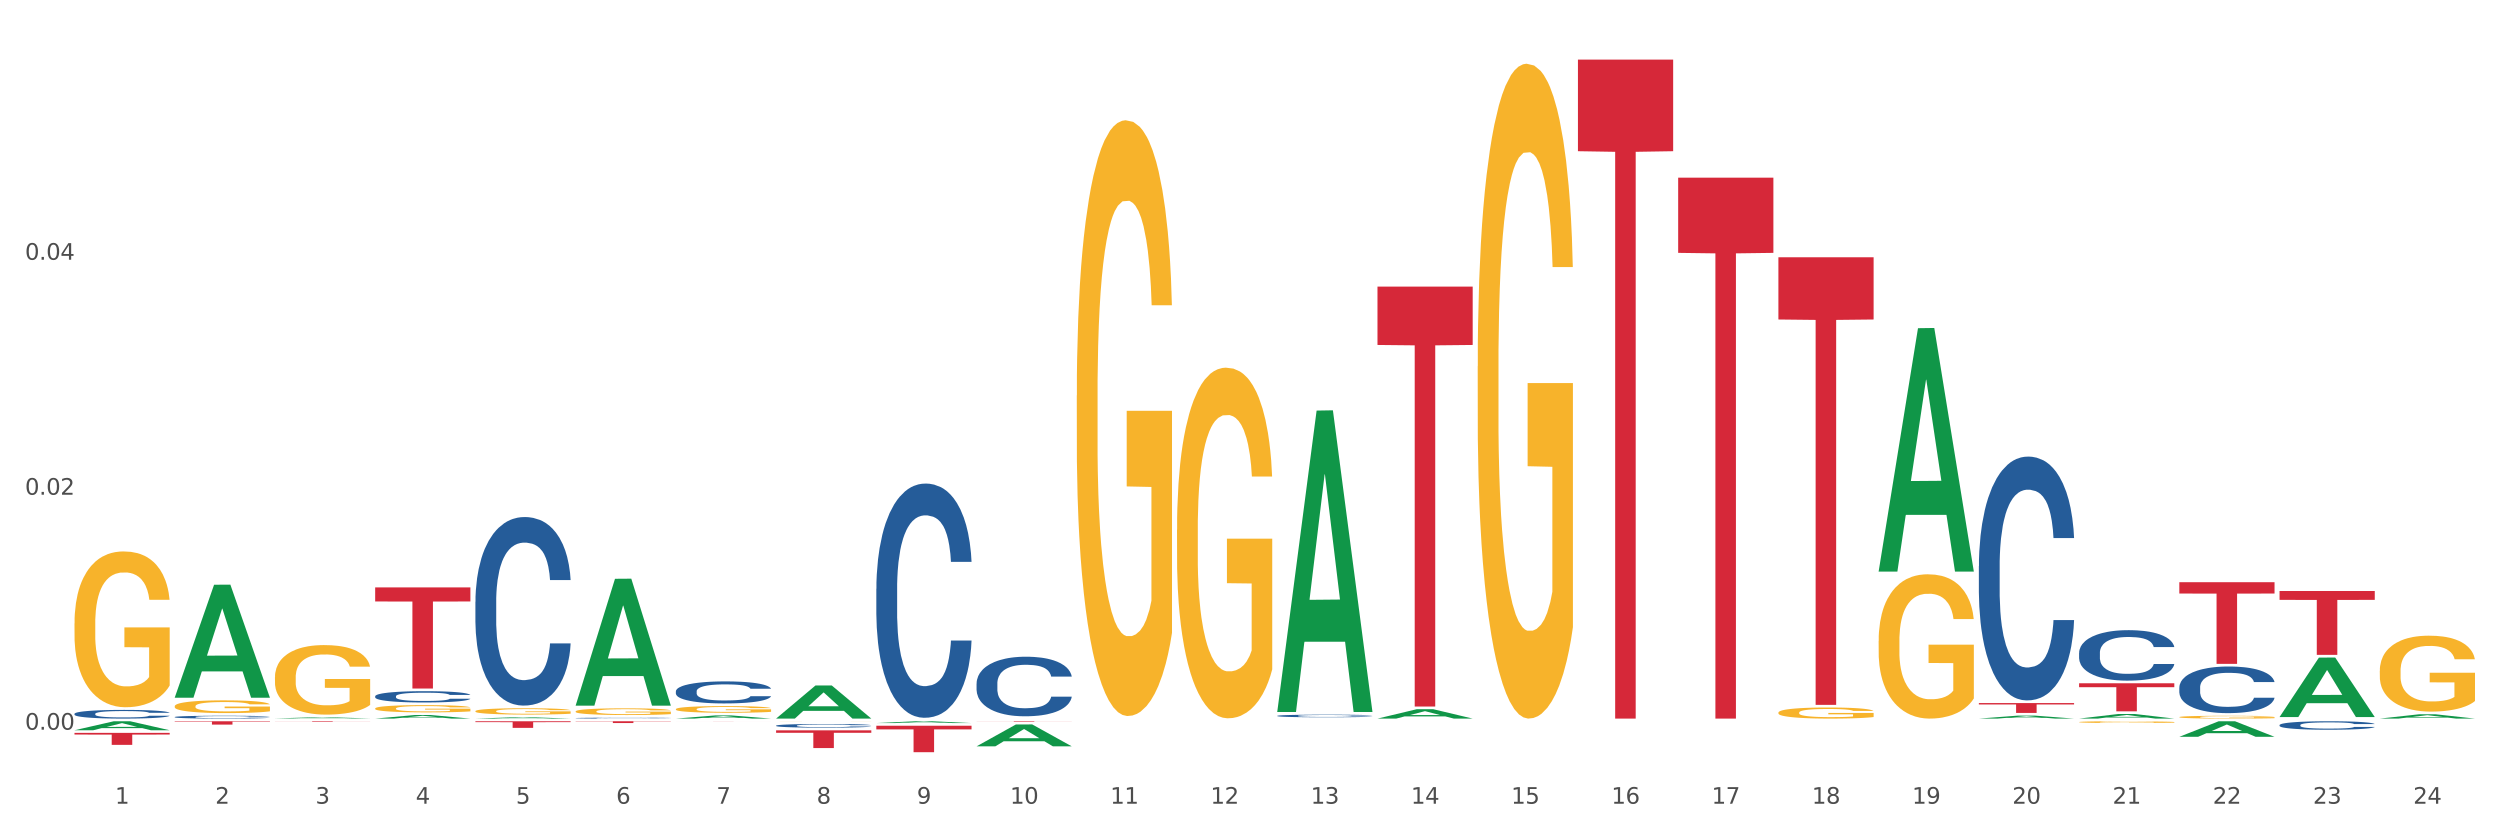 <?xml version="1.0" encoding="utf-8" standalone="no"?>
<!DOCTYPE svg PUBLIC "-//W3C//DTD SVG 1.1//EN"
  "http://www.w3.org/Graphics/SVG/1.1/DTD/svg11.dtd">
<svg xmlns:xlink="http://www.w3.org/1999/xlink" width="1080pt" height="360pt" viewBox="0 0 1080 360" xmlns="http://www.w3.org/2000/svg" version="1.1">
 <rect x="0" y="0" width="1080" height="360" fill="#333333" stroke="none"/>
 <defs>
  <style type="text/css">*{stroke-linejoin: round; stroke-linecap: butt}</style>
 </defs>
 <g id="figure_1">
  <g id="patch_1">
   <path d="M 0 360 
L 1080 360 
L 1080 0 
L 0 0 
z
" style="fill: #ffffff; stroke: #ffffff; stroke-linejoin: miter"/>
  </g>
  <g id="axes_1">
   <g id="matplotlib.axis_1">
    <g id="xtick_1">
     <g id="text_1">
      <!-- 1 -->
      <g style="fill: #4d4d4d" transform="translate(49.688 347.204) scale(0.096 -0.096)">
       <defs>
        <path id="DejaVuSans-31" d="M 794 531 
L 1825 531 
L 1825 4091 
L 703 3866 
L 703 4441 
L 1819 4666 
L 2450 4666 
L 2450 531 
L 3481 531 
L 3481 0 
L 794 0 
L 794 531 
z
" transform="scale(0.016)"/>
       </defs>
       <use xlink:href="#DejaVuSans-31"/>
      </g>
     </g>
    </g>
    <g id="xtick_2">
     <g id="text_2">
      <!-- 2 -->
      <g style="fill: #4d4d4d" transform="translate(92.988 347.204) scale(0.096 -0.096)">
       <defs>
        <path id="DejaVuSans-32" d="M 1228 531 
L 3431 531 
L 3431 0 
L 469 0 
L 469 531 
Q 828 903 1448 1529 
Q 2069 2156 2228 2338 
Q 2531 2678 2651 2914 
Q 2772 3150 2772 3378 
Q 2772 3750 2511 3984 
Q 2250 4219 1831 4219 
Q 1534 4219 1204 4116 
Q 875 4013 500 3803 
L 500 4441 
Q 881 4594 1212 4672 
Q 1544 4750 1819 4750 
Q 2544 4750 2975 4387 
Q 3406 4025 3406 3419 
Q 3406 3131 3298 2873 
Q 3191 2616 2906 2266 
Q 2828 2175 2409 1742 
Q 1991 1309 1228 531 
z
" transform="scale(0.016)"/>
       </defs>
       <use xlink:href="#DejaVuSans-32"/>
      </g>
     </g>
    </g>
    <g id="xtick_3">
     <g id="text_3">
      <!-- 3 -->
      <g style="fill: #4d4d4d" transform="translate(136.287 347.204) scale(0.096 -0.096)">
       <defs>
        <path id="DejaVuSans-33" d="M 2597 2516 
Q 3050 2419 3304 2112 
Q 3559 1806 3559 1356 
Q 3559 666 3084 287 
Q 2609 -91 1734 -91 
Q 1441 -91 1130 -33 
Q 819 25 488 141 
L 488 750 
Q 750 597 1062 519 
Q 1375 441 1716 441 
Q 2309 441 2620 675 
Q 2931 909 2931 1356 
Q 2931 1769 2642 2001 
Q 2353 2234 1838 2234 
L 1294 2234 
L 1294 2753 
L 1863 2753 
Q 2328 2753 2575 2939 
Q 2822 3125 2822 3475 
Q 2822 3834 2567 4026 
Q 2313 4219 1838 4219 
Q 1578 4219 1281 4162 
Q 984 4106 628 3988 
L 628 4550 
Q 988 4650 1302 4700 
Q 1616 4750 1894 4750 
Q 2613 4750 3031 4423 
Q 3450 4097 3450 3541 
Q 3450 3153 3228 2886 
Q 3006 2619 2597 2516 
z
" transform="scale(0.016)"/>
       </defs>
       <use xlink:href="#DejaVuSans-33"/>
      </g>
     </g>
    </g>
    <g id="xtick_4">
     <g id="text_4">
      <!-- 4 -->
      <g style="fill: #4d4d4d" transform="translate(179.587 347.204) scale(0.096 -0.096)">
       <defs>
        <path id="DejaVuSans-34" d="M 2419 4116 
L 825 1625 
L 2419 1625 
L 2419 4116 
z
M 2253 4666 
L 3047 4666 
L 3047 1625 
L 3713 1625 
L 3713 1100 
L 3047 1100 
L 3047 0 
L 2419 0 
L 2419 1100 
L 313 1100 
L 313 1709 
L 2253 4666 
z
" transform="scale(0.016)"/>
       </defs>
       <use xlink:href="#DejaVuSans-34"/>
      </g>
     </g>
    </g>
    <g id="xtick_5">
     <g id="text_5">
      <!-- 5 -->
      <g style="fill: #4d4d4d" transform="translate(222.887 347.204) scale(0.096 -0.096)">
       <defs>
        <path id="DejaVuSans-35" d="M 691 4666 
L 3169 4666 
L 3169 4134 
L 1269 4134 
L 1269 2991 
Q 1406 3038 1543 3061 
Q 1681 3084 1819 3084 
Q 2600 3084 3056 2656 
Q 3513 2228 3513 1497 
Q 3513 744 3044 326 
Q 2575 -91 1722 -91 
Q 1428 -91 1123 -41 
Q 819 9 494 109 
L 494 744 
Q 775 591 1075 516 
Q 1375 441 1709 441 
Q 2250 441 2565 725 
Q 2881 1009 2881 1497 
Q 2881 1984 2565 2268 
Q 2250 2553 1709 2553 
Q 1456 2553 1204 2497 
Q 953 2441 691 2322 
L 691 4666 
z
" transform="scale(0.016)"/>
       </defs>
       <use xlink:href="#DejaVuSans-35"/>
      </g>
     </g>
    </g>
    <g id="xtick_6">
     <g id="text_6">
      <!-- 6 -->
      <g style="fill: #4d4d4d" transform="translate(266.186 347.204) scale(0.096 -0.096)">
       <defs>
        <path id="DejaVuSans-36" d="M 2113 2584 
Q 1688 2584 1439 2293 
Q 1191 2003 1191 1497 
Q 1191 994 1439 701 
Q 1688 409 2113 409 
Q 2538 409 2786 701 
Q 3034 994 3034 1497 
Q 3034 2003 2786 2293 
Q 2538 2584 2113 2584 
z
M 3366 4563 
L 3366 3988 
Q 3128 4100 2886 4159 
Q 2644 4219 2406 4219 
Q 1781 4219 1451 3797 
Q 1122 3375 1075 2522 
Q 1259 2794 1537 2939 
Q 1816 3084 2150 3084 
Q 2853 3084 3261 2657 
Q 3669 2231 3669 1497 
Q 3669 778 3244 343 
Q 2819 -91 2113 -91 
Q 1303 -91 875 529 
Q 447 1150 447 2328 
Q 447 3434 972 4092 
Q 1497 4750 2381 4750 
Q 2619 4750 2861 4703 
Q 3103 4656 3366 4563 
z
" transform="scale(0.016)"/>
       </defs>
       <use xlink:href="#DejaVuSans-36"/>
      </g>
     </g>
    </g>
    <g id="xtick_7">
     <g id="text_7">
      <!-- 7 -->
      <g style="fill: #4d4d4d" transform="translate(309.486 347.204) scale(0.096 -0.096)">
       <defs>
        <path id="DejaVuSans-37" d="M 525 4666 
L 3525 4666 
L 3525 4397 
L 1831 0 
L 1172 0 
L 2766 4134 
L 525 4134 
L 525 4666 
z
" transform="scale(0.016)"/>
       </defs>
       <use xlink:href="#DejaVuSans-37"/>
      </g>
     </g>
    </g>
    <g id="xtick_8">
     <g id="text_8">
      <!-- 8 -->
      <g style="fill: #4d4d4d" transform="translate(352.785 347.204) scale(0.096 -0.096)">
       <defs>
        <path id="DejaVuSans-38" d="M 2034 2216 
Q 1584 2216 1326 1975 
Q 1069 1734 1069 1313 
Q 1069 891 1326 650 
Q 1584 409 2034 409 
Q 2484 409 2743 651 
Q 3003 894 3003 1313 
Q 3003 1734 2745 1975 
Q 2488 2216 2034 2216 
z
M 1403 2484 
Q 997 2584 770 2862 
Q 544 3141 544 3541 
Q 544 4100 942 4425 
Q 1341 4750 2034 4750 
Q 2731 4750 3128 4425 
Q 3525 4100 3525 3541 
Q 3525 3141 3298 2862 
Q 3072 2584 2669 2484 
Q 3125 2378 3379 2068 
Q 3634 1759 3634 1313 
Q 3634 634 3220 271 
Q 2806 -91 2034 -91 
Q 1263 -91 848 271 
Q 434 634 434 1313 
Q 434 1759 690 2068 
Q 947 2378 1403 2484 
z
M 1172 3481 
Q 1172 3119 1398 2916 
Q 1625 2713 2034 2713 
Q 2441 2713 2670 2916 
Q 2900 3119 2900 3481 
Q 2900 3844 2670 4047 
Q 2441 4250 2034 4250 
Q 1625 4250 1398 4047 
Q 1172 3844 1172 3481 
z
" transform="scale(0.016)"/>
       </defs>
       <use xlink:href="#DejaVuSans-38"/>
      </g>
     </g>
    </g>
    <g id="xtick_9">
     <g id="text_9">
      <!-- 9 -->
      <g style="fill: #4d4d4d" transform="translate(396.085 347.204) scale(0.096 -0.096)">
       <defs>
        <path id="DejaVuSans-39" d="M 703 97 
L 703 672 
Q 941 559 1184 500 
Q 1428 441 1663 441 
Q 2288 441 2617 861 
Q 2947 1281 2994 2138 
Q 2813 1869 2534 1725 
Q 2256 1581 1919 1581 
Q 1219 1581 811 2004 
Q 403 2428 403 3163 
Q 403 3881 828 4315 
Q 1253 4750 1959 4750 
Q 2769 4750 3195 4129 
Q 3622 3509 3622 2328 
Q 3622 1225 3098 567 
Q 2575 -91 1691 -91 
Q 1453 -91 1209 -44 
Q 966 3 703 97 
z
M 1959 2075 
Q 2384 2075 2632 2365 
Q 2881 2656 2881 3163 
Q 2881 3666 2632 3958 
Q 2384 4250 1959 4250 
Q 1534 4250 1286 3958 
Q 1038 3666 1038 3163 
Q 1038 2656 1286 2365 
Q 1534 2075 1959 2075 
z
" transform="scale(0.016)"/>
       </defs>
       <use xlink:href="#DejaVuSans-39"/>
      </g>
     </g>
    </g>
    <g id="xtick_10">
     <g id="text_10">
      <!-- 10 -->
      <g style="fill: #4d4d4d" transform="translate(436.331 347.204) scale(0.096 -0.096)">
       <defs>
        <path id="DejaVuSans-30" d="M 2034 4250 
Q 1547 4250 1301 3770 
Q 1056 3291 1056 2328 
Q 1056 1369 1301 889 
Q 1547 409 2034 409 
Q 2525 409 2770 889 
Q 3016 1369 3016 2328 
Q 3016 3291 2770 3770 
Q 2525 4250 2034 4250 
z
M 2034 4750 
Q 2819 4750 3233 4129 
Q 3647 3509 3647 2328 
Q 3647 1150 3233 529 
Q 2819 -91 2034 -91 
Q 1250 -91 836 529 
Q 422 1150 422 2328 
Q 422 3509 836 4129 
Q 1250 4750 2034 4750 
z
" transform="scale(0.016)"/>
       </defs>
       <use xlink:href="#DejaVuSans-31"/>
       <use xlink:href="#DejaVuSans-30" transform="translate(63.623 0)"/>
      </g>
     </g>
    </g>
    <g id="xtick_11">
     <g id="text_11">
      <!-- 11 -->
      <g style="fill: #4d4d4d" transform="translate(479.63 347.204) scale(0.096 -0.096)">
       <use xlink:href="#DejaVuSans-31"/>
       <use xlink:href="#DejaVuSans-31" transform="translate(63.623 0)"/>
      </g>
     </g>
    </g>
    <g id="xtick_12">
     <g id="text_12">
      <!-- 12 -->
      <g style="fill: #4d4d4d" transform="translate(522.93 347.204) scale(0.096 -0.096)">
       <use xlink:href="#DejaVuSans-31"/>
       <use xlink:href="#DejaVuSans-32" transform="translate(63.623 0)"/>
      </g>
     </g>
    </g>
    <g id="xtick_13">
     <g id="text_13">
      <!-- 13 -->
      <g style="fill: #4d4d4d" transform="translate(566.229 347.204) scale(0.096 -0.096)">
       <use xlink:href="#DejaVuSans-31"/>
       <use xlink:href="#DejaVuSans-33" transform="translate(63.623 0)"/>
      </g>
     </g>
    </g>
    <g id="xtick_14">
     <g id="text_14">
      <!-- 14 -->
      <g style="fill: #4d4d4d" transform="translate(609.529 347.204) scale(0.096 -0.096)">
       <use xlink:href="#DejaVuSans-31"/>
       <use xlink:href="#DejaVuSans-34" transform="translate(63.623 0)"/>
      </g>
     </g>
    </g>
    <g id="xtick_15">
     <g id="text_15">
      <!-- 15 -->
      <g style="fill: #4d4d4d" transform="translate(652.828 347.204) scale(0.096 -0.096)">
       <use xlink:href="#DejaVuSans-31"/>
       <use xlink:href="#DejaVuSans-35" transform="translate(63.623 0)"/>
      </g>
     </g>
    </g>
    <g id="xtick_16">
     <g id="text_16">
      <!-- 16 -->
      <g style="fill: #4d4d4d" transform="translate(696.128 347.204) scale(0.096 -0.096)">
       <use xlink:href="#DejaVuSans-31"/>
       <use xlink:href="#DejaVuSans-36" transform="translate(63.623 0)"/>
      </g>
     </g>
    </g>
    <g id="xtick_17">
     <g id="text_17">
      <!-- 17 -->
      <g style="fill: #4d4d4d" transform="translate(739.428 347.204) scale(0.096 -0.096)">
       <use xlink:href="#DejaVuSans-31"/>
       <use xlink:href="#DejaVuSans-37" transform="translate(63.623 0)"/>
      </g>
     </g>
    </g>
    <g id="xtick_18">
     <g id="text_18">
      <!-- 18 -->
      <g style="fill: #4d4d4d" transform="translate(782.727 347.204) scale(0.096 -0.096)">
       <use xlink:href="#DejaVuSans-31"/>
       <use xlink:href="#DejaVuSans-38" transform="translate(63.623 0)"/>
      </g>
     </g>
    </g>
    <g id="xtick_19">
     <g id="text_19">
      <!-- 19 -->
      <g style="fill: #4d4d4d" transform="translate(826.027 347.204) scale(0.096 -0.096)">
       <use xlink:href="#DejaVuSans-31"/>
       <use xlink:href="#DejaVuSans-39" transform="translate(63.623 0)"/>
      </g>
     </g>
    </g>
    <g id="xtick_20">
     <g id="text_20">
      <!-- 20 -->
      <g style="fill: #4d4d4d" transform="translate(869.326 347.204) scale(0.096 -0.096)">
       <use xlink:href="#DejaVuSans-32"/>
       <use xlink:href="#DejaVuSans-30" transform="translate(63.623 0)"/>
      </g>
     </g>
    </g>
    <g id="xtick_21">
     <g id="text_21">
      <!-- 21 -->
      <g style="fill: #4d4d4d" transform="translate(912.626 347.204) scale(0.096 -0.096)">
       <use xlink:href="#DejaVuSans-32"/>
       <use xlink:href="#DejaVuSans-31" transform="translate(63.623 0)"/>
      </g>
     </g>
    </g>
    <g id="xtick_22">
     <g id="text_22">
      <!-- 22 -->
      <g style="fill: #4d4d4d" transform="translate(955.926 347.204) scale(0.096 -0.096)">
       <use xlink:href="#DejaVuSans-32"/>
       <use xlink:href="#DejaVuSans-32" transform="translate(63.623 0)"/>
      </g>
     </g>
    </g>
    <g id="xtick_23">
     <g id="text_23">
      <!-- 23 -->
      <g style="fill: #4d4d4d" transform="translate(999.225 347.204) scale(0.096 -0.096)">
       <use xlink:href="#DejaVuSans-32"/>
       <use xlink:href="#DejaVuSans-33" transform="translate(63.623 0)"/>
      </g>
     </g>
    </g>
    <g id="xtick_24">
     <g id="text_24">
      <!-- 24 -->
      <g style="fill: #4d4d4d" transform="translate(1042.525 347.204) scale(0.096 -0.096)">
       <use xlink:href="#DejaVuSans-32"/>
       <use xlink:href="#DejaVuSans-34" transform="translate(63.623 0)"/>
      </g>
     </g>
    </g>
    <g id="xtick_25"/>
    <g id="xtick_26"/>
    <g id="xtick_27"/>
    <g id="xtick_28"/>
    <g id="xtick_29"/>
    <g id="xtick_30"/>
    <g id="xtick_31"/>
    <g id="xtick_32"/>
    <g id="xtick_33"/>
    <g id="xtick_34"/>
    <g id="xtick_35"/>
    <g id="xtick_36"/>
    <g id="xtick_37"/>
    <g id="xtick_38"/>
    <g id="xtick_39"/>
    <g id="xtick_40"/>
    <g id="xtick_41"/>
    <g id="xtick_42"/>
    <g id="xtick_43"/>
    <g id="xtick_44"/>
    <g id="xtick_45"/>
    <g id="xtick_46"/>
    <g id="xtick_47"/>
   </g>
   <g id="matplotlib.axis_2">
    <g id="ytick_1">
     <g id="text_25">
      <!-- 0.00 -->
      <g style="fill: #4d4d4d" transform="translate(10.8 315.225) scale(0.096 -0.096)">
       <defs>
        <path id="DejaVuSans-2e" d="M 684 794 
L 1344 794 
L 1344 0 
L 684 0 
L 684 794 
z
" transform="scale(0.016)"/>
       </defs>
       <use xlink:href="#DejaVuSans-30"/>
       <use xlink:href="#DejaVuSans-2e" transform="translate(63.623 0)"/>
       <use xlink:href="#DejaVuSans-30" transform="translate(95.41 0)"/>
       <use xlink:href="#DejaVuSans-30" transform="translate(159.033 0)"/>
      </g>
     </g>
    </g>
    <g id="ytick_2">
     <g id="text_26">
      <!-- 0.02 -->
      <g style="fill: #4d4d4d" transform="translate(10.8 213.717) scale(0.096 -0.096)">
       <use xlink:href="#DejaVuSans-30"/>
       <use xlink:href="#DejaVuSans-2e" transform="translate(63.623 0)"/>
       <use xlink:href="#DejaVuSans-30" transform="translate(95.41 0)"/>
       <use xlink:href="#DejaVuSans-32" transform="translate(159.033 0)"/>
      </g>
     </g>
    </g>
    <g id="ytick_3">
     <g id="text_27">
      <!-- 0.04 -->
      <g style="fill: #4d4d4d" transform="translate(10.8 112.21) scale(0.096 -0.096)">
       <use xlink:href="#DejaVuSans-30"/>
       <use xlink:href="#DejaVuSans-2e" transform="translate(63.623 0)"/>
       <use xlink:href="#DejaVuSans-30" transform="translate(95.41 0)"/>
       <use xlink:href="#DejaVuSans-34" transform="translate(159.033 0)"/>
      </g>
     </g>
    </g>
    <g id="ytick_4"/>
    <g id="ytick_5"/>
    <g id="ytick_6"/>
   </g>
   <g id="PolyCollection_1">
    <path d="M 32.175 315.46 
L 32.217 315.457 
L 49.18 311.581 
L 56.22 311.578 
L 73.31 315.468 
L 65.167 315.468 
L 61.478 314.562 
L 43.964 314.562 
L 43.837 314.577 
L 40.275 315.468 
L 32.175 315.468 
L 32.175 315.46 
L 46.169 314.021 
L 59.273 314.018 
L 52.785 312.407 
L 52.7 312.399 
L 52.615 312.41 
L 46.127 314.018 
L 46.169 314.021 
L 32.175 315.46 
z
" clip-path="url(#p9db533b055)" style="fill: #109648"/>
    <path d="M 75.475 301.317 
L 75.517 301.271 
L 92.48 252.606 
L 99.519 252.56 
L 116.609 301.409 
L 108.467 301.409 
L 104.778 290.034 
L 87.264 290.034 
L 87.136 290.217 
L 83.574 301.409 
L 75.475 301.409 
L 75.475 301.317 
L 89.469 283.246 
L 102.573 283.2 
L 96.084 262.972 
L 95.999 262.88 
L 95.915 263.018 
L 89.426 283.2 
L 89.469 283.246 
L 75.475 301.317 
z
" clip-path="url(#p9db533b055)" style="fill: #109648"/>
    <path d="M 378.572 312.362 
L 378.614 312.361 
L 395.577 311.578 
L 402.616 311.578 
L 419.706 312.363 
L 411.564 312.363 
L 407.875 312.18 
L 390.361 312.18 
L 390.234 312.183 
L 386.671 312.363 
L 378.572 312.363 
L 378.572 312.362 
L 392.566 312.071 
L 405.67 312.071 
L 399.181 311.745 
L 399.097 311.744 
L 399.012 311.746 
L 392.523 312.071 
L 392.566 312.071 
L 378.572 312.362 
z
" clip-path="url(#p9db533b055)" style="fill: #109648"/>
    <path d="M 421.871 322.41 
L 421.914 322.401 
L 438.876 312.962 
L 445.916 312.954 
L 463.006 322.428 
L 454.864 322.428 
L 451.174 320.222 
L 433.66 320.222 
L 433.533 320.257 
L 429.971 322.428 
L 421.871 322.428 
L 421.871 322.41 
L 435.865 318.905 
L 448.969 318.896 
L 442.481 314.973 
L 442.396 314.955 
L 442.311 314.982 
L 435.823 318.896 
L 435.865 318.905 
L 421.871 322.41 
z
" clip-path="url(#p9db533b055)" style="fill: #109648"/>
    <path d="M 551.77 307.344 
L 551.812 307.222 
L 568.775 177.372 
L 575.815 177.25 
L 592.905 307.589 
L 584.762 307.589 
L 581.073 277.238 
L 563.559 277.238 
L 563.432 277.727 
L 559.87 307.589 
L 551.77 307.589 
L 551.77 307.344 
L 565.764 259.125 
L 578.868 259.002 
L 572.38 205.031 
L 572.295 204.786 
L 572.21 205.153 
L 565.722 259.002 
L 565.764 259.125 
L 551.77 307.344 
z
" clip-path="url(#p9db533b055)" style="fill: #109648"/>
    <path d="M 595.07 310.427 
L 595.112 310.423 
L 612.075 306.369 
L 619.114 306.365 
L 636.204 310.434 
L 628.062 310.434 
L 624.373 309.487 
L 606.859 309.487 
L 606.731 309.502 
L 603.169 310.434 
L 595.07 310.434 
L 595.07 310.427 
L 609.064 308.921 
L 622.168 308.917 
L 615.679 307.233 
L 615.594 307.225 
L 615.51 307.236 
L 609.021 308.917 
L 609.064 308.921 
L 595.07 310.427 
z
" clip-path="url(#p9db533b055)" style="fill: #109648"/>
    <path d="M 898.167 282.029 
L 898.215 282.009 
L 898.215 281.451 
L 898.361 280.694 
L 898.896 279.299 
L 899.577 278.244 
L 900.744 277.008 
L 901.376 276.49 
L 902.202 275.913 
L 903.904 274.976 
L 905.849 274.179 
L 907.21 273.741 
L 908.231 273.462 
L 910.517 272.964 
L 911.83 272.745 
L 913.191 272.566 
L 914.358 272.446 
L 916.303 272.307 
L 917.859 272.247 
L 919.658 272.227 
L 921.165 272.247 
L 923.159 272.327 
L 926.076 272.566 
L 927.194 272.705 
L 928.702 272.944 
L 930.257 273.263 
L 931.522 273.582 
L 932.98 274.04 
L 934.488 274.638 
L 935.946 275.395 
L 936.967 276.092 
L 937.794 276.829 
L 938.523 277.726 
L 939.058 278.702 
L 939.301 279.519 
L 930.403 279.519 
L 930.16 278.781 
L 929.674 277.985 
L 929.188 277.447 
L 928.653 277.008 
L 927.826 276.51 
L 927.097 276.192 
L 925.881 275.813 
L 924.763 275.574 
L 923.839 275.434 
L 922.721 275.315 
L 920.338 275.195 
L 918.637 275.195 
L 917.567 275.235 
L 916.254 275.335 
L 915.136 275.474 
L 913.823 275.713 
L 912.802 275.972 
L 911.781 276.311 
L 911.197 276.55 
L 910.322 276.988 
L 909.739 277.347 
L 908.961 277.965 
L 908.523 278.403 
L 907.745 279.539 
L 907.405 280.375 
L 907.259 280.953 
L 907.162 281.591 
L 907.162 284.698 
L 907.454 286.093 
L 907.697 286.691 
L 908.086 287.368 
L 908.815 288.245 
L 909.885 289.101 
L 911.003 289.719 
L 911.927 290.097 
L 912.802 290.376 
L 913.677 290.596 
L 914.747 290.795 
L 915.622 290.914 
L 916.935 291.034 
L 918.491 291.094 
L 919.706 291.094 
L 922.186 290.994 
L 923.304 290.894 
L 924.374 290.755 
L 925.541 290.536 
L 926.465 290.297 
L 927 290.117 
L 927.875 289.739 
L 928.556 289.34 
L 929.139 288.882 
L 929.528 288.484 
L 929.966 287.886 
L 930.306 287.209 
L 930.403 286.85 
L 939.301 286.85 
L 939.107 287.567 
L 938.766 288.265 
L 938.086 289.201 
L 937.551 289.739 
L 936.724 290.396 
L 935.849 290.954 
L 934.633 291.572 
L 933.515 292.03 
L 932.348 292.428 
L 931.084 292.787 
L 928.799 293.285 
L 927.972 293.424 
L 926.222 293.664 
L 924.86 293.803 
L 922.867 293.942 
L 920.825 294.022 
L 918.685 294.042 
L 916.789 294.002 
L 914.698 293.883 
L 913.385 293.763 
L 911.927 293.584 
L 910.225 293.305 
L 908.62 292.966 
L 907.113 292.568 
L 905.703 292.11 
L 904.39 291.592 
L 902.689 290.735 
L 901.424 289.898 
L 900.501 289.121 
L 899.868 288.464 
L 899.236 287.627 
L 898.896 287.049 
L 898.361 285.655 
L 898.167 284.36 
L 898.167 282.029 
z
" clip-path="url(#p9db533b055)" style="fill: #255c99"/>
    <path d="M 854.867 244.574 
L 854.916 244.478 
L 854.916 241.785 
L 855.062 238.129 
L 855.596 231.394 
L 856.277 226.296 
L 857.444 220.331 
L 858.076 217.83 
L 858.903 215.04 
L 860.605 210.518 
L 862.549 206.67 
L 863.911 204.553 
L 864.932 203.207 
L 867.217 200.802 
L 868.53 199.743 
L 869.891 198.877 
L 871.058 198.3 
L 873.003 197.627 
L 874.559 197.338 
L 876.358 197.242 
L 877.865 197.338 
L 879.859 197.723 
L 882.776 198.877 
L 883.895 199.551 
L 885.402 200.705 
L 886.958 202.245 
L 888.222 203.784 
L 889.681 205.997 
L 891.188 208.883 
L 892.647 212.538 
L 893.668 215.906 
L 894.494 219.465 
L 895.224 223.794 
L 895.759 228.508 
L 896.002 232.453 
L 887.104 232.453 
L 886.861 228.893 
L 886.374 225.045 
L 885.888 222.447 
L 885.353 220.331 
L 884.527 217.926 
L 883.797 216.387 
L 882.582 214.559 
L 881.464 213.404 
L 880.54 212.731 
L 879.421 212.154 
L 877.039 211.576 
L 875.337 211.576 
L 874.267 211.769 
L 872.955 212.25 
L 871.836 212.923 
L 870.524 214.078 
L 869.502 215.328 
L 868.481 216.964 
L 867.898 218.118 
L 867.023 220.235 
L 866.439 221.966 
L 865.661 224.949 
L 865.224 227.065 
L 864.446 232.549 
L 864.105 236.589 
L 863.959 239.379 
L 863.862 242.458 
L 863.862 257.466 
L 864.154 264.2 
L 864.397 267.086 
L 864.786 270.357 
L 865.515 274.59 
L 866.585 278.727 
L 867.703 281.709 
L 868.627 283.537 
L 869.502 284.884 
L 870.378 285.942 
L 871.447 286.904 
L 872.323 287.481 
L 873.635 288.059 
L 875.191 288.347 
L 876.407 288.347 
L 878.887 287.866 
L 880.005 287.385 
L 881.075 286.712 
L 882.242 285.654 
L 883.165 284.499 
L 883.7 283.633 
L 884.575 281.805 
L 885.256 279.881 
L 885.84 277.669 
L 886.229 275.745 
L 886.666 272.858 
L 887.007 269.588 
L 887.104 267.856 
L 896.002 267.856 
L 895.807 271.319 
L 895.467 274.686 
L 894.786 279.208 
L 894.251 281.805 
L 893.425 284.98 
L 892.549 287.674 
L 891.334 290.656 
L 890.216 292.869 
L 889.049 294.793 
L 887.784 296.525 
L 885.499 298.93 
L 884.673 299.603 
L 882.922 300.758 
L 881.561 301.431 
L 879.567 302.105 
L 877.525 302.489 
L 875.386 302.586 
L 873.489 302.393 
L 871.399 301.816 
L 870.086 301.239 
L 868.627 300.373 
L 866.925 299.026 
L 865.321 297.391 
L 863.814 295.466 
L 862.404 293.254 
L 861.091 290.752 
L 859.389 286.616 
L 858.125 282.575 
L 857.201 278.823 
L 856.569 275.648 
L 855.937 271.608 
L 855.596 268.818 
L 855.062 262.084 
L 854.867 255.83 
L 854.867 244.574 
z
" clip-path="url(#p9db533b055)" style="fill: #255c99"/>
    <path d="M 551.77 309.243 
L 551.819 309.242 
L 551.819 309.213 
L 551.964 309.174 
L 552.499 309.101 
L 553.18 309.046 
L 554.347 308.982 
L 554.979 308.955 
L 555.806 308.924 
L 557.507 308.876 
L 559.452 308.834 
L 560.814 308.811 
L 561.835 308.797 
L 564.12 308.771 
L 565.433 308.759 
L 566.794 308.75 
L 567.961 308.744 
L 569.906 308.736 
L 571.462 308.733 
L 573.261 308.732 
L 574.768 308.733 
L 576.762 308.737 
L 579.679 308.75 
L 580.798 308.757 
L 582.305 308.77 
L 583.861 308.786 
L 585.125 308.803 
L 586.584 308.827 
L 588.091 308.858 
L 589.55 308.897 
L 590.571 308.934 
L 591.397 308.972 
L 592.127 309.019 
L 592.661 309.07 
L 592.905 309.113 
L 584.007 309.113 
L 583.764 309.074 
L 583.277 309.032 
L 582.791 309.004 
L 582.256 308.982 
L 581.43 308.956 
L 580.7 308.939 
L 579.485 308.919 
L 578.366 308.907 
L 577.443 308.899 
L 576.324 308.893 
L 573.942 308.887 
L 572.24 308.887 
L 571.17 308.889 
L 569.858 308.894 
L 568.739 308.902 
L 567.426 308.914 
L 566.405 308.928 
L 565.384 308.945 
L 564.801 308.958 
L 563.926 308.981 
L 563.342 308.999 
L 562.564 309.031 
L 562.127 309.054 
L 561.349 309.114 
L 561.008 309.157 
L 560.862 309.187 
L 560.765 309.221 
L 560.765 309.383 
L 561.057 309.455 
L 561.3 309.487 
L 561.689 309.522 
L 562.418 309.568 
L 563.488 309.612 
L 564.606 309.645 
L 565.53 309.664 
L 566.405 309.679 
L 567.281 309.69 
L 568.35 309.701 
L 569.225 309.707 
L 570.538 309.713 
L 572.094 309.716 
L 573.31 309.716 
L 575.789 309.711 
L 576.908 309.706 
L 577.977 309.699 
L 579.144 309.687 
L 580.068 309.675 
L 580.603 309.665 
L 581.478 309.646 
L 582.159 309.625 
L 582.742 309.601 
L 583.131 309.58 
L 583.569 309.549 
L 583.909 309.514 
L 584.007 309.495 
L 592.905 309.495 
L 592.71 309.532 
L 592.37 309.569 
L 591.689 309.618 
L 591.154 309.646 
L 590.328 309.68 
L 589.452 309.709 
L 588.237 309.741 
L 587.119 309.765 
L 585.952 309.786 
L 584.687 309.805 
L 582.402 309.831 
L 581.576 309.838 
L 579.825 309.85 
L 578.464 309.858 
L 576.47 309.865 
L 574.428 309.869 
L 572.289 309.87 
L 570.392 309.868 
L 568.302 309.862 
L 566.989 309.856 
L 565.53 309.846 
L 563.828 309.832 
L 562.224 309.814 
L 560.717 309.793 
L 559.306 309.769 
L 557.994 309.742 
L 556.292 309.698 
L 555.028 309.654 
L 554.104 309.613 
L 553.472 309.579 
L 552.84 309.535 
L 552.499 309.505 
L 551.964 309.433 
L 551.77 309.365 
L 551.77 309.243 
z
" clip-path="url(#p9db533b055)" style="fill: #255c99"/>
    <path d="M 421.871 295.264 
L 421.92 295.24 
L 421.92 294.582 
L 422.066 293.689 
L 422.601 292.043 
L 423.281 290.798 
L 424.448 289.34 
L 425.08 288.729 
L 425.907 288.048 
L 427.609 286.943 
L 429.554 286.003 
L 430.915 285.486 
L 431.936 285.157 
L 434.221 284.569 
L 435.534 284.31 
L 436.896 284.099 
L 438.063 283.958 
L 440.007 283.793 
L 441.563 283.723 
L 443.362 283.699 
L 444.87 283.723 
L 446.863 283.817 
L 449.781 284.099 
L 450.899 284.263 
L 452.406 284.545 
L 453.962 284.922 
L 455.226 285.298 
L 456.685 285.838 
L 458.192 286.543 
L 459.651 287.437 
L 460.672 288.259 
L 461.499 289.129 
L 462.228 290.187 
L 462.763 291.338 
L 463.006 292.302 
L 454.108 292.302 
L 453.865 291.432 
L 453.379 290.492 
L 452.892 289.858 
L 452.358 289.34 
L 451.531 288.753 
L 450.802 288.377 
L 449.586 287.93 
L 448.468 287.648 
L 447.544 287.484 
L 446.426 287.343 
L 444.043 287.202 
L 442.341 287.202 
L 441.272 287.249 
L 439.959 287.366 
L 438.84 287.531 
L 437.528 287.813 
L 436.507 288.118 
L 435.486 288.518 
L 434.902 288.8 
L 434.027 289.317 
L 433.443 289.74 
L 432.665 290.469 
L 432.228 290.986 
L 431.45 292.326 
L 431.11 293.313 
L 430.964 293.994 
L 430.866 294.746 
L 430.866 298.413 
L 431.158 300.059 
L 431.401 300.764 
L 431.79 301.563 
L 432.52 302.597 
L 433.589 303.608 
L 434.708 304.336 
L 435.631 304.783 
L 436.507 305.112 
L 437.382 305.371 
L 438.452 305.606 
L 439.327 305.747 
L 440.64 305.888 
L 442.195 305.958 
L 443.411 305.958 
L 445.891 305.841 
L 447.009 305.723 
L 448.079 305.559 
L 449.246 305.3 
L 450.17 305.018 
L 450.704 304.806 
L 451.58 304.36 
L 452.26 303.89 
L 452.844 303.349 
L 453.233 302.879 
L 453.67 302.174 
L 454.011 301.375 
L 454.108 300.952 
L 463.006 300.952 
L 462.811 301.798 
L 462.471 302.621 
L 461.79 303.725 
L 461.255 304.36 
L 460.429 305.136 
L 459.554 305.794 
L 458.338 306.522 
L 457.22 307.063 
L 456.053 307.533 
L 454.789 307.956 
L 452.503 308.544 
L 451.677 308.708 
L 449.926 308.99 
L 448.565 309.155 
L 446.571 309.319 
L 444.529 309.413 
L 442.39 309.437 
L 440.494 309.39 
L 438.403 309.249 
L 437.09 309.108 
L 435.631 308.896 
L 433.93 308.567 
L 432.325 308.168 
L 430.818 307.698 
L 429.408 307.157 
L 428.095 306.546 
L 426.393 305.535 
L 425.129 304.548 
L 424.205 303.631 
L 423.573 302.856 
L 422.941 301.868 
L 422.601 301.187 
L 422.066 299.541 
L 421.871 298.014 
L 421.871 295.264 
z
" clip-path="url(#p9db533b055)" style="fill: #255c99"/>
    <path d="M 378.572 254.361 
L 378.62 254.269 
L 378.62 251.681 
L 378.766 248.17 
L 379.301 241.701 
L 379.982 236.803 
L 381.149 231.074 
L 381.781 228.671 
L 382.607 225.991 
L 384.309 221.648 
L 386.254 217.952 
L 387.615 215.919 
L 388.637 214.625 
L 390.922 212.315 
L 392.235 211.298 
L 393.596 210.467 
L 394.763 209.912 
L 396.708 209.265 
L 398.264 208.988 
L 400.063 208.896 
L 401.57 208.988 
L 403.564 209.358 
L 406.481 210.467 
L 407.599 211.114 
L 409.107 212.222 
L 410.662 213.701 
L 411.927 215.18 
L 413.385 217.305 
L 414.893 220.077 
L 416.351 223.589 
L 417.372 226.823 
L 418.199 230.242 
L 418.928 234.401 
L 419.463 238.929 
L 419.706 242.718 
L 410.808 242.718 
L 410.565 239.298 
L 410.079 235.602 
L 409.593 233.107 
L 409.058 231.074 
L 408.231 228.764 
L 407.502 227.285 
L 406.286 225.529 
L 405.168 224.421 
L 404.244 223.774 
L 403.126 223.219 
L 400.744 222.665 
L 399.042 222.665 
L 397.972 222.85 
L 396.659 223.312 
L 395.541 223.958 
L 394.228 225.067 
L 393.207 226.269 
L 392.186 227.84 
L 391.602 228.949 
L 390.727 230.982 
L 390.144 232.645 
L 389.366 235.51 
L 388.928 237.543 
L 388.15 242.81 
L 387.81 246.691 
L 387.664 249.371 
L 387.567 252.328 
L 387.567 266.744 
L 387.859 273.213 
L 388.102 275.985 
L 388.491 279.127 
L 389.22 283.193 
L 390.29 287.167 
L 391.408 290.031 
L 392.332 291.787 
L 393.207 293.081 
L 394.082 294.097 
L 395.152 295.022 
L 396.027 295.576 
L 397.34 296.13 
L 398.896 296.408 
L 400.111 296.408 
L 402.591 295.946 
L 403.709 295.484 
L 404.779 294.837 
L 405.946 293.82 
L 406.87 292.711 
L 407.405 291.88 
L 408.28 290.124 
L 408.961 288.276 
L 409.544 286.15 
L 409.933 284.302 
L 410.371 281.53 
L 410.711 278.388 
L 410.808 276.724 
L 419.706 276.724 
L 419.512 280.051 
L 419.171 283.285 
L 418.491 287.629 
L 417.956 290.124 
L 417.129 293.173 
L 416.254 295.761 
L 415.039 298.625 
L 413.92 300.751 
L 412.753 302.599 
L 411.489 304.262 
L 409.204 306.573 
L 408.377 307.22 
L 406.627 308.328 
L 405.265 308.975 
L 403.272 309.622 
L 401.23 309.992 
L 399.09 310.084 
L 397.194 309.899 
L 395.103 309.345 
L 393.79 308.791 
L 392.332 307.959 
L 390.63 306.665 
L 389.025 305.094 
L 387.518 303.246 
L 386.108 301.121 
L 384.795 298.718 
L 383.094 294.744 
L 381.829 290.863 
L 380.906 287.259 
L 380.273 284.21 
L 379.641 280.328 
L 379.301 277.648 
L 378.766 271.18 
L 378.572 265.173 
L 378.572 254.361 
z
" clip-path="url(#p9db533b055)" style="fill: #255c99"/>
    <path d="M 335.272 313.471 
L 335.321 313.47 
L 335.321 313.429 
L 335.467 313.373 
L 336.001 313.271 
L 336.682 313.194 
L 337.849 313.104 
L 338.481 313.066 
L 339.308 313.023 
L 341.01 312.955 
L 342.954 312.897 
L 344.316 312.865 
L 345.337 312.844 
L 347.622 312.808 
L 348.935 312.792 
L 350.296 312.779 
L 351.463 312.77 
L 353.408 312.76 
L 354.964 312.755 
L 356.763 312.754 
L 358.271 312.755 
L 360.264 312.761 
L 363.181 312.779 
L 364.3 312.789 
L 365.807 312.806 
L 367.363 312.83 
L 368.627 312.853 
L 370.086 312.886 
L 371.593 312.93 
L 373.052 312.986 
L 374.073 313.037 
L 374.899 313.091 
L 375.629 313.156 
L 376.164 313.228 
L 376.407 313.287 
L 367.509 313.287 
L 367.266 313.233 
L 366.779 313.175 
L 366.293 313.136 
L 365.758 313.104 
L 364.932 313.067 
L 364.202 313.044 
L 362.987 313.016 
L 361.869 312.999 
L 360.945 312.988 
L 359.826 312.98 
L 357.444 312.971 
L 355.742 312.971 
L 354.672 312.974 
L 353.36 312.981 
L 352.241 312.991 
L 350.929 313.009 
L 349.907 313.028 
L 348.886 313.053 
L 348.303 313.07 
L 347.428 313.102 
L 346.844 313.128 
L 346.066 313.174 
L 345.629 313.206 
L 344.851 313.289 
L 344.51 313.35 
L 344.364 313.392 
L 344.267 313.439 
L 344.267 313.666 
L 344.559 313.769 
L 344.802 313.812 
L 345.191 313.862 
L 345.92 313.926 
L 346.99 313.989 
L 348.108 314.034 
L 349.032 314.062 
L 349.907 314.082 
L 350.783 314.098 
L 351.852 314.113 
L 352.728 314.121 
L 354.04 314.13 
L 355.596 314.135 
L 356.812 314.135 
L 359.292 314.127 
L 360.41 314.12 
L 361.48 314.11 
L 362.647 314.094 
L 363.57 314.076 
L 364.105 314.063 
L 364.98 314.035 
L 365.661 314.006 
L 366.245 313.973 
L 366.634 313.944 
L 367.071 313.9 
L 367.412 313.85 
L 367.509 313.824 
L 376.407 313.824 
L 376.212 313.876 
L 375.872 313.927 
L 375.191 313.996 
L 374.656 314.035 
L 373.83 314.083 
L 372.954 314.124 
L 371.739 314.17 
L 370.621 314.203 
L 369.454 314.232 
L 368.189 314.258 
L 365.904 314.295 
L 365.078 314.305 
L 363.327 314.323 
L 361.966 314.333 
L 359.972 314.343 
L 357.93 314.349 
L 355.791 314.35 
L 353.894 314.347 
L 351.804 314.339 
L 350.491 314.33 
L 349.032 314.317 
L 347.33 314.296 
L 345.726 314.272 
L 344.219 314.242 
L 342.809 314.209 
L 341.496 314.171 
L 339.794 314.108 
L 338.53 314.047 
L 337.606 313.99 
L 336.974 313.942 
L 336.342 313.881 
L 336.001 313.839 
L 335.467 313.736 
L 335.272 313.642 
L 335.272 313.471 
z
" clip-path="url(#p9db533b055)" style="fill: #255c99"/>
    <path d="M 335.272 311.593 
L 335.321 311.593 
L 335.321 311.592 
L 335.418 311.591 
L 335.903 311.588 
L 336.632 311.587 
L 337.166 311.586 
L 337.7 311.585 
L 338.332 311.584 
L 339.109 311.583 
L 340.517 311.582 
L 341.391 311.581 
L 342.46 311.581 
L 344.402 311.58 
L 345.811 311.579 
L 347.268 311.579 
L 349.647 311.578 
L 351.201 311.578 
L 352.853 311.578 
L 354.844 311.578 
L 356.349 311.578 
L 359.652 311.578 
L 362.469 311.578 
L 363.828 311.578 
L 365.577 311.578 
L 366.499 311.579 
L 368.005 311.579 
L 369.559 311.58 
L 370.627 311.58 
L 372.23 311.581 
L 373.444 311.582 
L 374.561 311.584 
L 375.144 311.585 
L 375.581 311.585 
L 375.97 311.586 
L 376.358 311.588 
L 367.616 311.588 
L 367.276 311.587 
L 366.742 311.586 
L 365.965 311.585 
L 365.285 311.584 
L 364.12 311.583 
L 363.051 311.583 
L 361.934 311.583 
L 360.574 311.582 
L 359.506 311.582 
L 358.001 311.582 
L 355.038 311.582 
L 353.047 311.582 
L 351.687 311.583 
L 350.813 311.583 
L 350.036 311.583 
L 349.162 311.584 
L 348.142 311.584 
L 347.413 311.585 
L 346.685 311.585 
L 346.102 311.586 
L 345.568 311.587 
L 345.131 311.588 
L 344.791 311.589 
L 344.499 311.59 
L 344.257 311.592 
L 344.257 311.596 
L 344.354 311.597 
L 344.597 311.598 
L 344.888 311.599 
L 345.374 311.6 
L 345.811 311.601 
L 346.636 311.602 
L 347.559 311.603 
L 348.288 311.604 
L 349.016 311.604 
L 350.279 311.605 
L 351.687 311.605 
L 352.901 311.606 
L 354.552 311.606 
L 355.669 311.606 
L 356.641 311.606 
L 359.02 311.606 
L 360.72 311.606 
L 362.614 311.606 
L 364.071 311.605 
L 365.285 311.605 
L 366.645 311.605 
L 367.519 311.604 
L 367.519 311.598 
L 356.835 311.598 
L 356.835 311.594 
L 376.407 311.594 
L 376.407 311.606 
L 375.581 311.606 
L 374.658 311.607 
L 373.687 311.608 
L 372.23 311.608 
L 370.482 311.609 
L 368.928 311.609 
L 367.276 311.61 
L 365.334 311.61 
L 362.808 311.61 
L 361.254 311.61 
L 359.312 311.61 
L 357.029 311.61 
L 355.038 311.61 
L 353.095 311.61 
L 351.056 311.61 
L 349.065 311.61 
L 347.559 311.609 
L 346.054 311.609 
L 344.451 311.608 
L 343.188 311.607 
L 342.217 311.607 
L 341.148 311.606 
L 339.983 311.605 
L 339.109 311.605 
L 338.332 311.604 
L 337.506 311.603 
L 336.923 311.602 
L 336.341 311.601 
L 336.001 311.6 
L 335.612 311.598 
L 335.321 311.596 
L 335.272 311.593 
z
" clip-path="url(#p9db533b055)" style="fill: #f7b32b"/>
    <path d="M 291.972 306.365 
L 292.021 306.362 
L 292.021 306.267 
L 292.118 306.186 
L 292.604 305.988 
L 293.332 305.824 
L 293.867 305.737 
L 294.401 305.666 
L 295.032 305.595 
L 295.809 305.521 
L 297.218 305.413 
L 298.092 305.357 
L 299.16 305.299 
L 301.103 305.215 
L 302.511 305.167 
L 303.968 305.128 
L 306.348 305.08 
L 307.902 305.059 
L 309.553 305.043 
L 311.544 305.033 
L 313.05 305.03 
L 316.352 305.038 
L 319.169 305.062 
L 320.529 305.08 
L 322.277 305.112 
L 323.2 305.133 
L 324.705 305.175 
L 326.259 305.231 
L 327.328 305.278 
L 328.931 305.368 
L 330.145 305.458 
L 331.262 305.568 
L 331.844 305.645 
L 332.281 305.716 
L 332.67 305.798 
L 333.059 305.927 
L 324.317 305.927 
L 323.977 305.835 
L 323.443 305.748 
L 322.666 305.663 
L 321.986 305.611 
L 320.82 305.545 
L 319.752 305.502 
L 318.635 305.471 
L 317.275 305.444 
L 316.206 305.431 
L 314.701 305.421 
L 311.738 305.423 
L 309.747 305.444 
L 308.387 305.471 
L 307.513 305.495 
L 306.736 305.521 
L 305.862 305.558 
L 304.842 305.613 
L 304.114 305.663 
L 303.385 305.727 
L 302.803 305.79 
L 302.268 305.864 
L 301.831 305.943 
L 301.491 306.025 
L 301.2 306.125 
L 300.957 306.291 
L 300.957 306.653 
L 301.054 306.734 
L 301.297 306.843 
L 301.588 306.924 
L 302.074 307.022 
L 302.511 307.088 
L 303.337 307.183 
L 304.259 307.262 
L 304.988 307.312 
L 305.716 307.354 
L 306.979 307.412 
L 308.387 307.46 
L 309.602 307.489 
L 311.253 307.515 
L 312.37 307.526 
L 313.341 307.531 
L 315.721 307.531 
L 317.421 307.523 
L 319.315 307.505 
L 320.772 307.481 
L 321.986 307.452 
L 323.346 307.404 
L 324.22 307.36 
L 324.22 306.808 
L 313.535 306.806 
L 313.535 306.439 
L 333.107 306.439 
L 333.107 307.515 
L 332.281 307.571 
L 331.359 307.621 
L 330.387 307.666 
L 328.931 307.721 
L 327.182 307.774 
L 325.628 307.811 
L 323.977 307.842 
L 322.034 307.871 
L 319.509 307.898 
L 317.955 307.908 
L 316.012 307.916 
L 313.73 307.919 
L 311.738 307.914 
L 309.796 307.9 
L 307.756 307.877 
L 305.765 307.842 
L 304.259 307.808 
L 302.754 307.766 
L 301.151 307.711 
L 299.889 307.658 
L 298.917 307.61 
L 297.849 307.55 
L 296.683 307.47 
L 295.809 307.399 
L 295.032 307.325 
L 294.206 307.23 
L 293.624 307.149 
L 293.041 307.046 
L 292.701 306.969 
L 292.312 306.851 
L 292.021 306.684 
L 291.972 306.365 
z
" clip-path="url(#p9db533b055)" style="fill: #f7b32b"/>
    <path d="M 248.673 307.334 
L 248.721 307.331 
L 248.721 307.236 
L 248.819 307.154 
L 249.304 306.955 
L 250.033 306.791 
L 250.567 306.703 
L 251.101 306.632 
L 251.733 306.56 
L 252.51 306.486 
L 253.918 306.377 
L 254.792 306.321 
L 255.861 306.263 
L 257.803 306.178 
L 259.212 306.131 
L 260.668 306.091 
L 263.048 306.043 
L 264.602 306.022 
L 266.253 306.006 
L 268.245 305.995 
L 269.75 305.993 
L 273.053 306.001 
L 275.869 306.025 
L 277.229 306.043 
L 278.978 306.075 
L 279.9 306.096 
L 281.406 306.139 
L 282.96 306.194 
L 284.028 306.242 
L 285.631 306.332 
L 286.845 306.422 
L 287.962 306.534 
L 288.545 306.61 
L 288.982 306.682 
L 289.37 306.764 
L 289.759 306.894 
L 281.017 306.894 
L 280.677 306.801 
L 280.143 306.714 
L 279.366 306.629 
L 278.686 306.576 
L 277.521 306.51 
L 276.452 306.467 
L 275.335 306.435 
L 273.975 306.409 
L 272.907 306.396 
L 271.401 306.385 
L 268.439 306.388 
L 266.448 306.409 
L 265.088 306.435 
L 264.214 306.459 
L 263.437 306.486 
L 262.563 306.523 
L 261.543 306.579 
L 260.814 306.629 
L 260.086 306.693 
L 259.503 306.756 
L 258.969 306.83 
L 258.532 306.91 
L 258.192 306.992 
L 257.9 307.093 
L 257.657 307.26 
L 257.657 307.623 
L 257.755 307.705 
L 257.997 307.814 
L 258.289 307.896 
L 258.774 307.994 
L 259.212 308.06 
L 260.037 308.156 
L 260.96 308.235 
L 261.688 308.286 
L 262.417 308.328 
L 263.68 308.386 
L 265.088 308.434 
L 266.302 308.463 
L 267.953 308.49 
L 269.07 308.5 
L 270.042 308.506 
L 272.421 308.506 
L 274.121 308.498 
L 276.015 308.479 
L 277.472 308.455 
L 278.686 308.426 
L 280.046 308.378 
L 280.92 308.333 
L 280.92 307.779 
L 270.236 307.777 
L 270.236 307.408 
L 289.808 307.408 
L 289.808 308.49 
L 288.982 308.545 
L 288.059 308.596 
L 287.088 308.641 
L 285.631 308.697 
L 283.883 308.75 
L 282.328 308.787 
L 280.677 308.818 
L 278.735 308.848 
L 276.209 308.874 
L 274.655 308.885 
L 272.713 308.893 
L 270.43 308.895 
L 268.439 308.89 
L 266.496 308.877 
L 264.457 308.853 
L 262.465 308.818 
L 260.96 308.784 
L 259.454 308.742 
L 257.852 308.686 
L 256.589 308.633 
L 255.618 308.585 
L 254.549 308.524 
L 253.384 308.445 
L 252.51 308.373 
L 251.733 308.299 
L 250.907 308.204 
L 250.324 308.121 
L 249.741 308.018 
L 249.401 307.941 
L 249.013 307.822 
L 248.721 307.655 
L 248.673 307.334 
z
" clip-path="url(#p9db533b055)" style="fill: #f7b32b"/>
    <path d="M 205.373 307.225 
L 205.422 307.223 
L 205.422 307.133 
L 205.519 307.055 
L 206.005 306.867 
L 206.733 306.712 
L 207.267 306.629 
L 207.802 306.562 
L 208.433 306.494 
L 209.21 306.424 
L 210.618 306.322 
L 211.493 306.269 
L 212.561 306.214 
L 214.504 306.134 
L 215.912 306.089 
L 217.369 306.051 
L 219.749 306.006 
L 221.303 305.986 
L 222.954 305.971 
L 224.945 305.961 
L 226.451 305.959 
L 229.753 305.966 
L 232.57 305.989 
L 233.93 306.006 
L 235.678 306.036 
L 236.601 306.056 
L 238.106 306.096 
L 239.66 306.149 
L 240.729 306.194 
L 242.331 306.279 
L 243.545 306.364 
L 244.662 306.469 
L 245.245 306.542 
L 245.682 306.609 
L 246.071 306.687 
L 246.459 306.81 
L 237.718 306.81 
L 237.378 306.722 
L 236.843 306.639 
L 236.066 306.559 
L 235.387 306.509 
L 234.221 306.447 
L 233.153 306.407 
L 232.036 306.377 
L 230.676 306.352 
L 229.607 306.339 
L 228.102 306.329 
L 225.139 306.332 
L 223.148 306.352 
L 221.788 306.377 
L 220.914 306.399 
L 220.137 306.424 
L 219.263 306.459 
L 218.243 306.512 
L 217.515 306.559 
L 216.786 306.619 
L 216.203 306.68 
L 215.669 306.75 
L 215.232 306.825 
L 214.892 306.902 
L 214.601 306.997 
L 214.358 307.155 
L 214.358 307.498 
L 214.455 307.576 
L 214.698 307.678 
L 214.989 307.756 
L 215.475 307.849 
L 215.912 307.911 
L 216.738 308.001 
L 217.66 308.076 
L 218.389 308.124 
L 219.117 308.164 
L 220.38 308.219 
L 221.788 308.264 
L 223.002 308.292 
L 224.654 308.317 
L 225.771 308.327 
L 226.742 308.332 
L 229.122 308.332 
L 230.821 308.324 
L 232.715 308.307 
L 234.172 308.284 
L 235.387 308.257 
L 236.746 308.212 
L 237.621 308.169 
L 237.621 307.646 
L 226.936 307.643 
L 226.936 307.295 
L 246.508 307.295 
L 246.508 308.317 
L 245.682 308.369 
L 244.76 308.417 
L 243.788 308.459 
L 242.331 308.512 
L 240.583 308.562 
L 239.029 308.597 
L 237.378 308.627 
L 235.435 308.655 
L 232.91 308.68 
L 231.356 308.69 
L 229.413 308.697 
L 227.13 308.7 
L 225.139 308.695 
L 223.197 308.682 
L 221.157 308.66 
L 219.166 308.627 
L 217.66 308.595 
L 216.155 308.555 
L 214.552 308.502 
L 213.289 308.452 
L 212.318 308.407 
L 211.25 308.349 
L 210.084 308.274 
L 209.21 308.207 
L 208.433 308.136 
L 207.607 308.046 
L 207.025 307.969 
L 206.442 307.871 
L 206.102 307.799 
L 205.713 307.686 
L 205.422 307.528 
L 205.373 307.225 
z
" clip-path="url(#p9db533b055)" style="fill: #f7b32b"/>
    <path d="M 941.466 296.981 
L 941.515 296.963 
L 941.515 296.448 
L 941.661 295.748 
L 942.196 294.46 
L 942.876 293.485 
L 944.043 292.345 
L 944.675 291.866 
L 945.502 291.333 
L 947.204 290.468 
L 949.149 289.732 
L 950.51 289.327 
L 951.531 289.07 
L 953.816 288.61 
L 955.129 288.407 
L 956.491 288.242 
L 957.658 288.131 
L 959.602 288.002 
L 961.158 287.947 
L 962.957 287.929 
L 964.465 287.947 
L 966.458 288.021 
L 969.376 288.242 
L 970.494 288.37 
L 972.001 288.591 
L 973.557 288.886 
L 974.821 289.18 
L 976.28 289.603 
L 977.787 290.155 
L 979.246 290.854 
L 980.267 291.498 
L 981.094 292.179 
L 981.823 293.007 
L 982.358 293.908 
L 982.601 294.663 
L 973.703 294.663 
L 973.46 293.982 
L 972.974 293.246 
L 972.487 292.749 
L 971.953 292.345 
L 971.126 291.885 
L 970.397 291.59 
L 969.181 291.241 
L 968.063 291.02 
L 967.139 290.891 
L 966.021 290.781 
L 963.638 290.67 
L 961.936 290.67 
L 960.867 290.707 
L 959.554 290.799 
L 958.435 290.928 
L 957.123 291.149 
L 956.102 291.388 
L 955.081 291.701 
L 954.497 291.921 
L 953.622 292.326 
L 953.038 292.657 
L 952.26 293.228 
L 951.823 293.632 
L 951.045 294.681 
L 950.705 295.454 
L 950.559 295.988 
L 950.461 296.576 
L 950.461 299.447 
L 950.753 300.735 
L 950.996 301.286 
L 951.385 301.912 
L 952.115 302.722 
L 953.184 303.513 
L 954.303 304.083 
L 955.226 304.433 
L 956.102 304.69 
L 956.977 304.893 
L 958.046 305.077 
L 958.922 305.187 
L 960.235 305.297 
L 961.79 305.353 
L 963.006 305.353 
L 965.486 305.261 
L 966.604 305.169 
L 967.674 305.04 
L 968.841 304.837 
L 969.765 304.617 
L 970.299 304.451 
L 971.175 304.102 
L 971.855 303.734 
L 972.439 303.31 
L 972.828 302.942 
L 973.265 302.39 
L 973.606 301.765 
L 973.703 301.434 
L 982.601 301.434 
L 982.406 302.096 
L 982.066 302.74 
L 981.385 303.605 
L 980.85 304.102 
L 980.024 304.709 
L 979.149 305.224 
L 977.933 305.794 
L 976.815 306.217 
L 975.648 306.585 
L 974.384 306.917 
L 972.098 307.377 
L 971.272 307.505 
L 969.521 307.726 
L 968.16 307.855 
L 966.166 307.984 
L 964.124 308.057 
L 961.985 308.076 
L 960.089 308.039 
L 957.998 307.929 
L 956.685 307.818 
L 955.226 307.653 
L 953.525 307.395 
L 951.92 307.082 
L 950.413 306.714 
L 949.003 306.291 
L 947.69 305.813 
L 945.988 305.021 
L 944.724 304.249 
L 943.8 303.531 
L 943.168 302.924 
L 942.536 302.151 
L 942.196 301.618 
L 941.661 300.33 
L 941.466 299.134 
L 941.466 296.981 
z
" clip-path="url(#p9db533b055)" style="fill: #255c99"/>
    <path d="M 984.766 313.227 
L 984.814 313.224 
L 984.814 313.13 
L 984.96 313.003 
L 985.495 312.768 
L 986.176 312.59 
L 987.343 312.382 
L 987.975 312.295 
L 988.801 312.198 
L 990.503 312.04 
L 992.448 311.906 
L 993.81 311.832 
L 994.831 311.785 
L 997.116 311.702 
L 998.429 311.665 
L 999.79 311.635 
L 1000.957 311.614 
L 1002.902 311.591 
L 1004.458 311.581 
L 1006.257 311.578 
L 1007.764 311.581 
L 1009.758 311.594 
L 1012.675 311.635 
L 1013.793 311.658 
L 1015.301 311.698 
L 1016.857 311.752 
L 1018.121 311.806 
L 1019.579 311.883 
L 1021.087 311.983 
L 1022.545 312.111 
L 1023.567 312.228 
L 1024.393 312.352 
L 1025.122 312.503 
L 1025.657 312.667 
L 1025.9 312.805 
L 1017.003 312.805 
L 1016.759 312.681 
L 1016.273 312.547 
L 1015.787 312.456 
L 1015.252 312.382 
L 1014.426 312.299 
L 1013.696 312.245 
L 1012.481 312.181 
L 1011.362 312.141 
L 1010.438 312.117 
L 1009.32 312.097 
L 1006.938 312.077 
L 1005.236 312.077 
L 1004.166 312.084 
L 1002.853 312.101 
L 1001.735 312.124 
L 1000.422 312.164 
L 999.401 312.208 
L 998.38 312.265 
L 997.797 312.305 
L 996.921 312.379 
L 996.338 312.439 
L 995.56 312.543 
L 995.122 312.617 
L 994.344 312.808 
L 994.004 312.949 
L 993.858 313.046 
L 993.761 313.154 
L 993.761 313.677 
L 994.053 313.912 
L 994.296 314.012 
L 994.685 314.126 
L 995.414 314.274 
L 996.484 314.418 
L 997.602 314.522 
L 998.526 314.586 
L 999.401 314.633 
L 1000.276 314.669 
L 1001.346 314.703 
L 1002.221 314.723 
L 1003.534 314.743 
L 1005.09 314.753 
L 1006.306 314.753 
L 1008.785 314.737 
L 1009.904 314.72 
L 1010.973 314.696 
L 1012.14 314.659 
L 1013.064 314.619 
L 1013.599 314.589 
L 1014.474 314.525 
L 1015.155 314.458 
L 1015.738 314.381 
L 1016.127 314.314 
L 1016.565 314.213 
L 1016.905 314.099 
L 1017.003 314.039 
L 1025.9 314.039 
L 1025.706 314.16 
L 1025.366 314.277 
L 1024.685 314.435 
L 1024.15 314.525 
L 1023.323 314.636 
L 1022.448 314.73 
L 1021.233 314.834 
L 1020.114 314.911 
L 1018.947 314.978 
L 1017.683 315.038 
L 1015.398 315.122 
L 1014.571 315.146 
L 1012.821 315.186 
L 1011.46 315.209 
L 1009.466 315.233 
L 1007.424 315.246 
L 1005.284 315.25 
L 1003.388 315.243 
L 1001.297 315.223 
L 999.985 315.203 
L 998.526 315.173 
L 996.824 315.126 
L 995.22 315.069 
L 993.712 315.001 
L 992.302 314.924 
L 990.989 314.837 
L 989.288 314.693 
L 988.024 314.552 
L 987.1 314.421 
L 986.468 314.311 
L 985.836 314.17 
L 985.495 314.073 
L 984.96 313.838 
L 984.766 313.62 
L 984.766 313.227 
z
" clip-path="url(#p9db533b055)" style="fill: #255c99"/>
    <path d="M 75.475 309.753 
L 75.523 309.752 
L 75.523 309.72 
L 75.669 309.678 
L 76.204 309.598 
L 76.885 309.539 
L 78.052 309.469 
L 78.684 309.439 
L 79.51 309.406 
L 81.212 309.353 
L 83.157 309.308 
L 84.518 309.283 
L 85.539 309.268 
L 87.825 309.239 
L 89.137 309.227 
L 90.499 309.217 
L 91.666 309.21 
L 93.611 309.202 
L 95.167 309.199 
L 96.966 309.198 
L 98.473 309.199 
L 100.467 309.203 
L 103.384 309.217 
L 104.502 309.225 
L 106.009 309.238 
L 107.565 309.256 
L 108.83 309.274 
L 110.288 309.3 
L 111.796 309.334 
L 113.254 309.377 
L 114.275 309.417 
L 115.102 309.458 
L 115.831 309.509 
L 116.366 309.565 
L 116.609 309.611 
L 107.711 309.611 
L 107.468 309.569 
L 106.982 309.524 
L 106.496 309.493 
L 105.961 309.469 
L 105.134 309.44 
L 104.405 309.422 
L 103.189 309.401 
L 102.071 309.387 
L 101.147 309.379 
L 100.029 309.373 
L 97.646 309.366 
L 95.945 309.366 
L 94.875 309.368 
L 93.562 309.374 
L 92.444 309.382 
L 91.131 309.395 
L 90.11 309.41 
L 89.089 309.429 
L 88.505 309.443 
L 87.63 309.467 
L 87.047 309.488 
L 86.269 309.523 
L 85.831 309.548 
L 85.053 309.612 
L 84.713 309.659 
L 84.567 309.692 
L 84.47 309.728 
L 84.47 309.905 
L 84.761 309.984 
L 85.005 310.018 
L 85.394 310.056 
L 86.123 310.106 
L 87.193 310.154 
L 88.311 310.189 
L 89.235 310.211 
L 90.11 310.226 
L 90.985 310.239 
L 92.055 310.25 
L 92.93 310.257 
L 94.243 310.264 
L 95.799 310.267 
L 97.014 310.267 
L 99.494 310.261 
L 100.612 310.256 
L 101.682 310.248 
L 102.849 310.236 
L 103.773 310.222 
L 104.308 310.212 
L 105.183 310.19 
L 105.864 310.168 
L 106.447 310.142 
L 106.836 310.119 
L 107.274 310.085 
L 107.614 310.047 
L 107.711 310.027 
L 116.609 310.027 
L 116.415 310.067 
L 116.074 310.107 
L 115.394 310.16 
L 114.859 310.19 
L 114.032 310.228 
L 113.157 310.259 
L 111.941 310.294 
L 110.823 310.32 
L 109.656 310.343 
L 108.392 310.363 
L 106.107 310.391 
L 105.28 310.399 
L 103.53 310.413 
L 102.168 310.421 
L 100.175 310.429 
L 98.133 310.433 
L 95.993 310.434 
L 94.097 310.432 
L 92.006 310.425 
L 90.693 310.418 
L 89.235 310.408 
L 87.533 310.392 
L 85.928 310.373 
L 84.421 310.351 
L 83.011 310.325 
L 81.698 310.295 
L 79.996 310.247 
L 78.732 310.199 
L 77.808 310.155 
L 77.176 310.118 
L 76.544 310.071 
L 76.204 310.038 
L 75.669 309.959 
L 75.475 309.885 
L 75.475 309.753 
z
" clip-path="url(#p9db533b055)" style="fill: #255c99"/>
    <path d="M 32.175 308.364 
L 32.224 308.361 
L 32.224 308.265 
L 32.369 308.134 
L 32.904 307.894 
L 33.585 307.712 
L 34.752 307.499 
L 35.384 307.41 
L 36.211 307.311 
L 37.912 307.149 
L 39.857 307.012 
L 41.219 306.936 
L 42.24 306.888 
L 44.525 306.803 
L 45.838 306.765 
L 47.199 306.734 
L 48.366 306.713 
L 50.311 306.689 
L 51.867 306.679 
L 53.666 306.676 
L 55.173 306.679 
L 57.167 306.693 
L 60.084 306.734 
L 61.203 306.758 
L 62.71 306.799 
L 64.266 306.854 
L 65.53 306.909 
L 66.989 306.988 
L 68.496 307.091 
L 69.955 307.221 
L 70.976 307.342 
L 71.802 307.469 
L 72.532 307.623 
L 73.066 307.791 
L 73.31 307.932 
L 64.412 307.932 
L 64.169 307.805 
L 63.682 307.668 
L 63.196 307.575 
L 62.661 307.499 
L 61.835 307.414 
L 61.105 307.359 
L 59.89 307.293 
L 58.771 307.252 
L 57.848 307.228 
L 56.729 307.208 
L 54.347 307.187 
L 52.645 307.187 
L 51.575 307.194 
L 50.263 307.211 
L 49.144 307.235 
L 47.831 307.276 
L 46.81 307.321 
L 45.789 307.379 
L 45.206 307.42 
L 44.331 307.496 
L 43.747 307.558 
L 42.969 307.664 
L 42.532 307.74 
L 41.754 307.935 
L 41.413 308.08 
L 41.267 308.179 
L 41.17 308.289 
L 41.17 308.824 
L 41.462 309.065 
L 41.705 309.168 
L 42.094 309.284 
L 42.823 309.435 
L 43.893 309.583 
L 45.011 309.689 
L 45.935 309.755 
L 46.81 309.803 
L 47.686 309.84 
L 48.755 309.875 
L 49.63 309.895 
L 50.943 309.916 
L 52.499 309.926 
L 53.715 309.926 
L 56.194 309.909 
L 57.313 309.892 
L 58.383 309.868 
L 59.549 309.83 
L 60.473 309.789 
L 61.008 309.758 
L 61.883 309.693 
L 62.564 309.624 
L 63.148 309.545 
L 63.536 309.477 
L 63.974 309.374 
L 64.314 309.257 
L 64.412 309.195 
L 73.31 309.195 
L 73.115 309.319 
L 72.775 309.439 
L 72.094 309.6 
L 71.559 309.693 
L 70.733 309.806 
L 69.857 309.902 
L 68.642 310.009 
L 67.524 310.088 
L 66.357 310.156 
L 65.092 310.218 
L 62.807 310.304 
L 61.981 310.328 
L 60.23 310.369 
L 58.869 310.393 
L 56.875 310.417 
L 54.833 310.431 
L 52.694 310.434 
L 50.797 310.427 
L 48.707 310.407 
L 47.394 310.386 
L 45.935 310.355 
L 44.233 310.307 
L 42.629 310.249 
L 41.122 310.18 
L 39.711 310.101 
L 38.399 310.012 
L 36.697 309.864 
L 35.433 309.72 
L 34.509 309.586 
L 33.877 309.473 
L 33.245 309.329 
L 32.904 309.229 
L 32.369 308.989 
L 32.175 308.766 
L 32.175 308.364 
z
" clip-path="url(#p9db533b055)" style="fill: #255c99"/>
    <path d="M 335.272 310.407 
L 335.314 310.394 
L 352.277 296.134 
L 359.317 296.12 
L 376.407 310.434 
L 368.265 310.434 
L 364.575 307.101 
L 347.061 307.101 
L 346.934 307.155 
L 343.372 310.434 
L 335.272 310.434 
L 335.272 310.407 
L 349.266 305.112 
L 362.37 305.099 
L 355.882 299.171 
L 355.797 299.145 
L 355.712 299.185 
L 349.224 305.099 
L 349.266 305.112 
L 335.272 310.407 
z
" clip-path="url(#p9db533b055)" style="fill: #109648"/>
    <path d="M 291.972 310.432 
L 292.015 310.43 
L 308.978 309.063 
L 316.017 309.062 
L 333.107 310.434 
L 324.965 310.434 
L 321.276 310.115 
L 303.762 310.115 
L 303.634 310.12 
L 300.072 310.434 
L 291.972 310.434 
L 291.972 310.432 
L 305.967 309.924 
L 319.07 309.923 
L 312.582 309.355 
L 312.497 309.352 
L 312.413 309.356 
L 305.924 309.923 
L 305.967 309.924 
L 291.972 310.432 
z
" clip-path="url(#p9db533b055)" style="fill: #109648"/>
    <path d="M 248.673 304.746 
L 248.715 304.695 
L 265.678 250.037 
L 272.718 249.985 
L 289.808 304.85 
L 281.665 304.85 
L 277.976 292.074 
L 260.462 292.074 
L 260.335 292.28 
L 256.773 304.85 
L 248.673 304.85 
L 248.673 304.746 
L 262.667 284.449 
L 275.771 284.398 
L 269.283 261.679 
L 269.198 261.576 
L 269.113 261.731 
L 262.625 284.398 
L 262.667 284.449 
L 248.673 304.746 
z
" clip-path="url(#p9db533b055)" style="fill: #109648"/>
    <path d="M 205.373 310.433 
L 205.416 310.433 
L 222.378 309.844 
L 229.418 309.843 
L 246.508 310.434 
L 238.366 310.434 
L 234.676 310.297 
L 217.162 310.297 
L 217.035 310.299 
L 213.473 310.434 
L 205.373 310.434 
L 205.373 310.433 
L 219.368 310.214 
L 232.471 310.214 
L 225.983 309.969 
L 225.898 309.968 
L 225.813 309.97 
L 219.325 310.214 
L 219.368 310.214 
L 205.373 310.433 
z
" clip-path="url(#p9db533b055)" style="fill: #109648"/>
    <path d="M 162.074 300.782 
L 162.122 300.777 
L 162.122 300.652 
L 162.268 300.483 
L 162.803 300.171 
L 163.484 299.934 
L 164.651 299.658 
L 165.283 299.542 
L 166.109 299.413 
L 167.811 299.203 
L 169.756 299.025 
L 171.118 298.926 
L 172.139 298.864 
L 174.424 298.753 
L 175.737 298.703 
L 177.098 298.663 
L 178.265 298.637 
L 180.21 298.605 
L 181.766 298.592 
L 183.565 298.587 
L 185.072 298.592 
L 187.066 298.61 
L 189.983 298.663 
L 191.101 298.695 
L 192.609 298.748 
L 194.165 298.819 
L 195.429 298.891 
L 196.887 298.993 
L 198.395 299.127 
L 199.853 299.297 
L 200.874 299.453 
L 201.701 299.618 
L 202.43 299.818 
L 202.965 300.037 
L 203.208 300.22 
L 194.31 300.22 
L 194.067 300.055 
L 193.581 299.876 
L 193.095 299.756 
L 192.56 299.658 
L 191.733 299.546 
L 191.004 299.475 
L 189.789 299.39 
L 188.67 299.337 
L 187.746 299.305 
L 186.628 299.279 
L 184.246 299.252 
L 182.544 299.252 
L 181.474 299.261 
L 180.161 299.283 
L 179.043 299.314 
L 177.73 299.368 
L 176.709 299.426 
L 175.688 299.502 
L 175.105 299.555 
L 174.229 299.653 
L 173.646 299.734 
L 172.868 299.872 
L 172.43 299.97 
L 171.652 300.224 
L 171.312 300.411 
L 171.166 300.541 
L 171.069 300.683 
L 171.069 301.379 
L 171.361 301.691 
L 171.604 301.825 
L 171.993 301.977 
L 172.722 302.173 
L 173.792 302.365 
L 174.91 302.503 
L 175.834 302.588 
L 176.709 302.65 
L 177.584 302.699 
L 178.654 302.744 
L 179.529 302.771 
L 180.842 302.797 
L 182.398 302.811 
L 183.613 302.811 
L 186.093 302.788 
L 187.212 302.766 
L 188.281 302.735 
L 189.448 302.686 
L 190.372 302.632 
L 190.907 302.592 
L 191.782 302.507 
L 192.463 302.418 
L 193.046 302.316 
L 193.435 302.226 
L 193.873 302.093 
L 194.213 301.941 
L 194.31 301.861 
L 203.208 301.861 
L 203.014 302.021 
L 202.674 302.177 
L 201.993 302.387 
L 201.458 302.507 
L 200.631 302.655 
L 199.756 302.779 
L 198.541 302.918 
L 197.422 303.02 
L 196.255 303.109 
L 194.991 303.19 
L 192.706 303.301 
L 191.879 303.332 
L 190.129 303.386 
L 188.767 303.417 
L 186.774 303.448 
L 184.732 303.466 
L 182.592 303.471 
L 180.696 303.462 
L 178.605 303.435 
L 177.293 303.408 
L 175.834 303.368 
L 174.132 303.306 
L 172.528 303.23 
L 171.02 303.141 
L 169.61 303.038 
L 168.297 302.922 
L 166.596 302.73 
L 165.331 302.543 
L 164.408 302.369 
L 163.776 302.222 
L 163.143 302.035 
L 162.803 301.905 
L 162.268 301.593 
L 162.074 301.303 
L 162.074 300.782 
z
" clip-path="url(#p9db533b055)" style="fill: #255c99"/>
    <path d="M 205.373 259.958 
L 205.422 259.884 
L 205.422 257.801 
L 205.568 254.974 
L 206.103 249.767 
L 206.783 245.824 
L 207.95 241.212 
L 208.582 239.277 
L 209.409 237.12 
L 211.111 233.624 
L 213.056 230.648 
L 214.417 229.012 
L 215.438 227.97 
L 217.723 226.11 
L 219.036 225.292 
L 220.398 224.623 
L 221.565 224.176 
L 223.51 223.656 
L 225.065 223.432 
L 226.864 223.358 
L 228.372 223.432 
L 230.365 223.73 
L 233.283 224.623 
L 234.401 225.143 
L 235.908 226.036 
L 237.464 227.226 
L 238.728 228.417 
L 240.187 230.127 
L 241.694 232.359 
L 243.153 235.186 
L 244.174 237.79 
L 245.001 240.542 
L 245.73 243.89 
L 246.265 247.535 
L 246.508 250.585 
L 237.61 250.585 
L 237.367 247.832 
L 236.881 244.857 
L 236.394 242.848 
L 235.86 241.212 
L 235.033 239.352 
L 234.304 238.162 
L 233.088 236.748 
L 231.97 235.856 
L 231.046 235.335 
L 229.928 234.888 
L 227.545 234.442 
L 225.843 234.442 
L 224.774 234.591 
L 223.461 234.963 
L 222.343 235.484 
L 221.03 236.376 
L 220.009 237.343 
L 218.988 238.608 
L 218.404 239.501 
L 217.529 241.137 
L 216.945 242.476 
L 216.168 244.782 
L 215.73 246.419 
L 214.952 250.659 
L 214.612 253.784 
L 214.466 255.941 
L 214.368 258.321 
L 214.368 269.926 
L 214.66 275.134 
L 214.903 277.365 
L 215.292 279.895 
L 216.022 283.168 
L 217.091 286.366 
L 218.21 288.673 
L 219.133 290.086 
L 220.009 291.127 
L 220.884 291.946 
L 221.954 292.69 
L 222.829 293.136 
L 224.142 293.582 
L 225.698 293.806 
L 226.913 293.806 
L 229.393 293.434 
L 230.511 293.062 
L 231.581 292.541 
L 232.748 291.723 
L 233.672 290.83 
L 234.206 290.16 
L 235.082 288.747 
L 235.762 287.259 
L 236.346 285.548 
L 236.735 284.06 
L 237.172 281.829 
L 237.513 279.299 
L 237.61 277.96 
L 246.508 277.96 
L 246.313 280.638 
L 245.973 283.242 
L 245.292 286.738 
L 244.758 288.747 
L 243.931 291.202 
L 243.056 293.285 
L 241.84 295.591 
L 240.722 297.302 
L 239.555 298.79 
L 238.291 300.129 
L 236.005 301.988 
L 235.179 302.509 
L 233.428 303.402 
L 232.067 303.923 
L 230.074 304.443 
L 228.031 304.741 
L 225.892 304.815 
L 223.996 304.666 
L 221.905 304.22 
L 220.592 303.774 
L 219.133 303.104 
L 217.432 302.063 
L 215.827 300.798 
L 214.32 299.31 
L 212.91 297.599 
L 211.597 295.665 
L 209.895 292.466 
L 208.631 289.342 
L 207.707 286.441 
L 207.075 283.986 
L 206.443 280.862 
L 206.103 278.704 
L 205.568 273.497 
L 205.373 268.662 
L 205.373 259.958 
z
" clip-path="url(#p9db533b055)" style="fill: #255c99"/>
    <path d="M 248.673 310.216 
L 248.722 310.216 
L 248.722 310.206 
L 248.867 310.192 
L 249.402 310.167 
L 250.083 310.148 
L 251.25 310.125 
L 251.882 310.116 
L 252.709 310.105 
L 254.41 310.088 
L 256.355 310.074 
L 257.717 310.066 
L 258.738 310.061 
L 261.023 310.052 
L 262.336 310.048 
L 263.697 310.045 
L 264.864 310.043 
L 266.809 310.04 
L 268.365 310.039 
L 270.164 310.039 
L 271.671 310.039 
L 273.665 310.04 
L 276.582 310.045 
L 277.701 310.047 
L 279.208 310.052 
L 280.764 310.057 
L 282.028 310.063 
L 283.487 310.072 
L 284.994 310.082 
L 286.453 310.096 
L 287.474 310.109 
L 288.3 310.122 
L 289.03 310.138 
L 289.564 310.156 
L 289.808 310.171 
L 280.91 310.171 
L 280.666 310.158 
L 280.18 310.143 
L 279.694 310.133 
L 279.159 310.125 
L 278.333 310.116 
L 277.603 310.111 
L 276.388 310.104 
L 275.269 310.099 
L 274.346 310.097 
L 273.227 310.095 
L 270.845 310.092 
L 269.143 310.092 
L 268.073 310.093 
L 266.76 310.095 
L 265.642 310.098 
L 264.329 310.102 
L 263.308 310.107 
L 262.287 310.113 
L 261.704 310.117 
L 260.829 310.125 
L 260.245 310.131 
L 259.467 310.143 
L 259.029 310.151 
L 258.252 310.171 
L 257.911 310.186 
L 257.765 310.197 
L 257.668 310.208 
L 257.668 310.265 
L 257.96 310.29 
L 258.203 310.301 
L 258.592 310.313 
L 259.321 310.329 
L 260.391 310.345 
L 261.509 310.356 
L 262.433 310.363 
L 263.308 310.368 
L 264.183 310.372 
L 265.253 310.375 
L 266.128 310.378 
L 267.441 310.38 
L 268.997 310.381 
L 270.213 310.381 
L 272.692 310.379 
L 273.811 310.377 
L 274.88 310.375 
L 276.047 310.371 
L 276.971 310.366 
L 277.506 310.363 
L 278.381 310.356 
L 279.062 310.349 
L 279.645 310.341 
L 280.034 310.333 
L 280.472 310.323 
L 280.812 310.31 
L 280.91 310.304 
L 289.808 310.304 
L 289.613 310.317 
L 289.273 310.329 
L 288.592 310.346 
L 288.057 310.356 
L 287.231 310.368 
L 286.355 310.378 
L 285.14 310.389 
L 284.021 310.398 
L 282.855 310.405 
L 281.59 310.412 
L 279.305 310.421 
L 278.478 310.423 
L 276.728 310.427 
L 275.367 310.43 
L 273.373 310.432 
L 271.331 310.434 
L 269.192 310.434 
L 267.295 310.434 
L 265.205 310.431 
L 263.892 310.429 
L 262.433 310.426 
L 260.731 310.421 
L 259.127 310.415 
L 257.619 310.408 
L 256.209 310.399 
L 254.897 310.39 
L 253.195 310.374 
L 251.931 310.359 
L 251.007 310.345 
L 250.375 310.333 
L 249.743 310.318 
L 249.402 310.307 
L 248.867 310.282 
L 248.673 310.259 
L 248.673 310.216 
z
" clip-path="url(#p9db533b055)" style="fill: #255c99"/>
    <path d="M 291.972 298.643 
L 292.021 298.634 
L 292.021 298.391 
L 292.167 298.06 
L 292.702 297.451 
L 293.383 296.99 
L 294.549 296.451 
L 295.182 296.225 
L 296.008 295.973 
L 297.71 295.564 
L 299.655 295.216 
L 301.016 295.025 
L 302.037 294.903 
L 304.323 294.686 
L 305.635 294.59 
L 306.997 294.512 
L 308.164 294.46 
L 310.109 294.399 
L 311.665 294.373 
L 313.464 294.364 
L 314.971 294.373 
L 316.964 294.407 
L 319.882 294.512 
L 321 294.573 
L 322.507 294.677 
L 324.063 294.816 
L 325.328 294.955 
L 326.786 295.155 
L 328.293 295.416 
L 329.752 295.747 
L 330.773 296.051 
L 331.6 296.373 
L 332.329 296.764 
L 332.864 297.19 
L 333.107 297.547 
L 324.209 297.547 
L 323.966 297.225 
L 323.48 296.877 
L 322.994 296.642 
L 322.459 296.451 
L 321.632 296.234 
L 320.903 296.095 
L 319.687 295.929 
L 318.569 295.825 
L 317.645 295.764 
L 316.527 295.712 
L 314.144 295.66 
L 312.443 295.66 
L 311.373 295.677 
L 310.06 295.721 
L 308.942 295.781 
L 307.629 295.886 
L 306.608 295.999 
L 305.587 296.147 
L 305.003 296.251 
L 304.128 296.442 
L 303.545 296.599 
L 302.767 296.869 
L 302.329 297.06 
L 301.551 297.556 
L 301.211 297.921 
L 301.065 298.173 
L 300.968 298.451 
L 300.968 299.808 
L 301.259 300.417 
L 301.502 300.678 
L 301.891 300.974 
L 302.621 301.356 
L 303.691 301.73 
L 304.809 302 
L 305.733 302.165 
L 306.608 302.287 
L 307.483 302.382 
L 308.553 302.469 
L 309.428 302.522 
L 310.741 302.574 
L 312.297 302.6 
L 313.512 302.6 
L 315.992 302.556 
L 317.11 302.513 
L 318.18 302.452 
L 319.347 302.356 
L 320.271 302.252 
L 320.806 302.174 
L 321.681 302.008 
L 322.362 301.835 
L 322.945 301.634 
L 323.334 301.461 
L 323.772 301.2 
L 324.112 300.904 
L 324.209 300.747 
L 333.107 300.747 
L 332.913 301.061 
L 332.572 301.365 
L 331.892 301.774 
L 331.357 302.008 
L 330.53 302.295 
L 329.655 302.539 
L 328.439 302.809 
L 327.321 303.009 
L 326.154 303.183 
L 324.89 303.339 
L 322.605 303.557 
L 321.778 303.617 
L 320.028 303.722 
L 318.666 303.783 
L 316.673 303.844 
L 314.631 303.878 
L 312.491 303.887 
L 310.595 303.87 
L 308.504 303.817 
L 307.191 303.765 
L 305.733 303.687 
L 304.031 303.565 
L 302.426 303.417 
L 300.919 303.243 
L 299.509 303.043 
L 298.196 302.817 
L 296.494 302.443 
L 295.23 302.078 
L 294.306 301.739 
L 293.674 301.452 
L 293.042 301.087 
L 292.702 300.834 
L 292.167 300.226 
L 291.972 299.66 
L 291.972 298.643 
z
" clip-path="url(#p9db533b055)" style="fill: #255c99"/>
    <path d="M 378.572 313.507 
L 419.706 313.507 
L 419.706 315.097 
L 403.525 315.108 
L 403.525 324.95 
L 394.655 324.95 
L 394.655 315.108 
L 378.572 315.097 
L 378.572 313.517 
L 378.572 313.507 
z
" clip-path="url(#p9db533b055)" style="fill: #d62839"/>
    <path d="M 421.871 311.578 
L 463.006 311.578 
L 463.006 311.61 
L 446.825 311.61 
L 446.825 311.81 
L 437.955 311.81 
L 437.955 311.61 
L 421.871 311.61 
L 421.871 311.578 
L 421.871 311.578 
z
" clip-path="url(#p9db533b055)" style="fill: #d62839"/>
    <path d="M 595.07 123.81 
L 636.204 123.81 
L 636.204 149.021 
L 620.023 149.191 
L 620.023 305.222 
L 611.153 305.222 
L 611.153 149.191 
L 595.07 149.021 
L 595.07 123.981 
L 595.07 123.81 
z
" clip-path="url(#p9db533b055)" style="fill: #d62839"/>
    <path d="M 681.669 25.759 
L 722.803 25.759 
L 722.803 65.32 
L 706.622 65.587 
L 706.622 310.434 
L 697.752 310.434 
L 697.752 65.587 
L 681.669 65.32 
L 681.669 26.027 
L 681.669 25.759 
z
" clip-path="url(#p9db533b055)" style="fill: #d62839"/>
    <path d="M 118.774 310.365 
L 118.817 310.364 
L 135.779 309.862 
L 142.819 309.862 
L 159.909 310.366 
L 151.767 310.366 
L 148.077 310.248 
L 130.563 310.248 
L 130.436 310.25 
L 126.874 310.366 
L 118.774 310.366 
L 118.774 310.365 
L 132.768 310.178 
L 145.872 310.178 
L 139.384 309.969 
L 139.299 309.968 
L 139.214 309.97 
L 132.726 310.178 
L 132.768 310.178 
L 118.774 310.365 
z
" clip-path="url(#p9db533b055)" style="fill: #109648"/>
    <path d="M 162.074 310.431 
L 162.116 310.43 
L 179.079 308.893 
L 186.118 308.891 
L 203.208 310.434 
L 195.066 310.434 
L 191.377 310.075 
L 173.863 310.075 
L 173.736 310.081 
L 170.173 310.434 
L 162.074 310.434 
L 162.074 310.431 
L 176.068 309.86 
L 189.172 309.859 
L 182.683 309.22 
L 182.599 309.217 
L 182.514 309.221 
L 176.026 309.859 
L 176.068 309.86 
L 162.074 310.431 
z
" clip-path="url(#p9db533b055)" style="fill: #109648"/>
    <path d="M 941.466 251.507 
L 982.601 251.507 
L 982.601 256.409 
L 966.42 256.442 
L 966.42 286.786 
L 957.55 286.786 
L 957.55 256.442 
L 941.466 256.409 
L 941.466 251.54 
L 941.466 251.507 
z
" clip-path="url(#p9db533b055)" style="fill: #d62839"/>
    <path d="M 984.766 255.31 
L 1025.9 255.31 
L 1025.9 259.146 
L 1009.72 259.172 
L 1009.72 282.914 
L 1000.849 282.914 
L 1000.849 259.172 
L 984.766 259.146 
L 984.766 255.336 
L 984.766 255.31 
z
" clip-path="url(#p9db533b055)" style="fill: #d62839"/>
    <path d="M 465.171 170.882 
L 465.219 170.647 
L 465.219 162.185 
L 465.317 154.899 
L 465.802 137.27 
L 466.531 122.697 
L 467.065 114.94 
L 467.599 108.594 
L 468.23 102.248 
L 469.007 95.666 
L 470.416 86.029 
L 471.29 81.093 
L 472.358 75.922 
L 474.301 68.401 
L 475.709 64.17 
L 477.166 60.644 
L 479.546 56.413 
L 481.1 54.533 
L 482.751 53.123 
L 484.743 52.182 
L 486.248 51.947 
L 489.55 52.652 
L 492.367 54.768 
L 493.727 56.413 
L 495.475 59.234 
L 496.398 61.114 
L 497.904 64.875 
L 499.458 69.811 
L 500.526 74.042 
L 502.129 82.034 
L 503.343 90.025 
L 504.46 99.897 
L 505.043 106.714 
L 505.48 113.06 
L 505.868 120.347 
L 506.257 131.864 
L 497.515 131.864 
L 497.175 123.637 
L 496.641 115.881 
L 495.864 108.359 
L 495.184 103.658 
L 494.018 97.782 
L 492.95 94.021 
L 491.833 91.2 
L 490.473 88.85 
L 489.405 87.675 
L 487.899 86.735 
L 484.937 86.97 
L 482.946 88.85 
L 481.586 91.2 
L 480.712 93.316 
L 479.935 95.666 
L 479.06 98.957 
L 478.041 103.893 
L 477.312 108.359 
L 476.584 114 
L 476.001 119.641 
L 475.467 126.223 
L 475.03 133.274 
L 474.69 140.561 
L 474.398 149.493 
L 474.155 164.301 
L 474.155 196.502 
L 474.252 203.789 
L 474.495 213.426 
L 474.787 220.712 
L 475.272 229.409 
L 475.709 235.285 
L 476.535 243.747 
L 477.458 250.799 
L 478.186 255.265 
L 478.915 259.025 
L 480.177 264.196 
L 481.586 268.427 
L 482.8 271.013 
L 484.451 273.363 
L 485.568 274.304 
L 486.539 274.774 
L 488.919 274.774 
L 490.619 274.069 
L 492.513 272.423 
L 493.97 270.308 
L 495.184 267.722 
L 496.544 263.491 
L 497.418 259.496 
L 497.418 210.37 
L 486.734 210.135 
L 486.734 177.463 
L 506.305 177.463 
L 506.305 273.363 
L 505.48 278.299 
L 504.557 282.765 
L 503.586 286.761 
L 502.129 291.697 
L 500.38 296.398 
L 498.826 299.689 
L 497.175 302.509 
L 495.233 305.095 
L 492.707 307.445 
L 491.153 308.386 
L 489.211 309.091 
L 486.928 309.326 
L 484.937 308.856 
L 482.994 307.681 
L 480.954 305.565 
L 478.963 302.509 
L 477.458 299.454 
L 475.952 295.693 
L 474.35 290.757 
L 473.087 286.056 
L 472.116 281.825 
L 471.047 276.419 
L 469.882 269.368 
L 469.007 263.021 
L 468.23 256.44 
L 467.405 247.978 
L 466.822 240.692 
L 466.239 231.525 
L 465.899 224.708 
L 465.511 214.131 
L 465.219 199.323 
L 465.171 170.882 
z
" clip-path="url(#p9db533b055)" style="fill: #f7b32b"/>
    <path d="M 508.47 228.829 
L 508.519 228.691 
L 508.519 223.711 
L 508.616 219.422 
L 509.102 209.047 
L 509.83 200.47 
L 510.364 195.905 
L 510.899 192.169 
L 511.53 188.434 
L 512.307 184.561 
L 513.715 178.889 
L 514.59 175.984 
L 515.658 172.94 
L 517.601 168.514 
L 519.009 166.024 
L 520.466 163.948 
L 522.846 161.458 
L 524.4 160.352 
L 526.051 159.522 
L 528.042 158.968 
L 529.548 158.83 
L 532.85 159.245 
L 535.667 160.49 
L 537.027 161.458 
L 538.775 163.118 
L 539.698 164.225 
L 541.203 166.439 
L 542.757 169.344 
L 543.826 171.834 
L 545.428 176.537 
L 546.643 181.241 
L 547.76 187.051 
L 548.342 191.063 
L 548.779 194.798 
L 549.168 199.086 
L 549.556 205.865 
L 540.815 205.865 
L 540.475 201.023 
L 539.941 196.458 
L 539.164 192.031 
L 538.484 189.264 
L 537.318 185.806 
L 536.25 183.593 
L 535.133 181.932 
L 533.773 180.549 
L 532.704 179.857 
L 531.199 179.304 
L 528.236 179.442 
L 526.245 180.549 
L 524.885 181.932 
L 524.011 183.178 
L 523.234 184.561 
L 522.36 186.498 
L 521.34 189.403 
L 520.612 192.031 
L 519.883 195.351 
L 519.3 198.671 
L 518.766 202.545 
L 518.329 206.695 
L 517.989 210.983 
L 517.698 216.24 
L 517.455 224.956 
L 517.455 243.908 
L 517.552 248.196 
L 517.795 253.868 
L 518.086 258.157 
L 518.572 263.275 
L 519.009 266.734 
L 519.835 271.714 
L 520.757 275.864 
L 521.486 278.493 
L 522.214 280.706 
L 523.477 283.749 
L 524.885 286.239 
L 526.1 287.761 
L 527.751 289.145 
L 528.868 289.698 
L 529.839 289.975 
L 532.219 289.975 
L 533.918 289.56 
L 535.813 288.591 
L 537.269 287.346 
L 538.484 285.824 
L 539.843 283.334 
L 540.718 280.983 
L 540.718 252.07 
L 530.033 251.932 
L 530.033 232.703 
L 549.605 232.703 
L 549.605 289.145 
L 548.779 292.05 
L 547.857 294.678 
L 546.885 297.03 
L 545.428 299.935 
L 543.68 302.702 
L 542.126 304.638 
L 540.475 306.299 
L 538.532 307.82 
L 536.007 309.204 
L 534.453 309.757 
L 532.51 310.172 
L 530.228 310.31 
L 528.236 310.034 
L 526.294 309.342 
L 524.254 308.097 
L 522.263 306.299 
L 520.757 304.5 
L 519.252 302.287 
L 517.649 299.382 
L 516.387 296.615 
L 515.415 294.125 
L 514.347 290.943 
L 513.181 286.793 
L 512.307 283.058 
L 511.53 279.184 
L 510.704 274.204 
L 510.122 269.916 
L 509.539 264.52 
L 509.199 260.509 
L 508.81 254.283 
L 508.519 245.568 
L 508.47 228.829 
z
" clip-path="url(#p9db533b055)" style="fill: #f7b32b"/>
    <path d="M 941.466 309.781 
L 941.515 309.779 
L 941.515 309.74 
L 941.612 309.705 
L 942.098 309.622 
L 942.826 309.553 
L 943.36 309.516 
L 943.894 309.486 
L 944.526 309.456 
L 945.303 309.425 
L 946.711 309.38 
L 947.585 309.357 
L 948.654 309.332 
L 950.596 309.297 
L 952.005 309.277 
L 953.462 309.26 
L 955.841 309.24 
L 957.396 309.231 
L 959.047 309.225 
L 961.038 309.22 
L 962.543 309.219 
L 965.846 309.222 
L 968.663 309.232 
L 970.022 309.24 
L 971.771 309.253 
L 972.694 309.262 
L 974.199 309.28 
L 975.753 309.303 
L 976.822 309.323 
L 978.424 309.361 
L 979.638 309.399 
L 980.755 309.445 
L 981.338 309.478 
L 981.775 309.508 
L 982.164 309.542 
L 982.552 309.596 
L 973.811 309.596 
L 973.471 309.557 
L 972.936 309.521 
L 972.159 309.485 
L 971.479 309.463 
L 970.314 309.435 
L 969.245 309.418 
L 968.128 309.404 
L 966.769 309.393 
L 965.7 309.388 
L 964.195 309.383 
L 961.232 309.384 
L 959.241 309.393 
L 957.881 309.404 
L 957.007 309.414 
L 956.23 309.425 
L 955.356 309.441 
L 954.336 309.464 
L 953.607 309.485 
L 952.879 309.512 
L 952.296 309.539 
L 951.762 309.57 
L 951.325 309.603 
L 950.985 309.637 
L 950.694 309.68 
L 950.451 309.749 
L 950.451 309.902 
L 950.548 309.936 
L 950.791 309.981 
L 951.082 310.016 
L 951.568 310.057 
L 952.005 310.085 
L 952.83 310.125 
L 953.753 310.158 
L 954.482 310.179 
L 955.21 310.197 
L 956.473 310.221 
L 957.881 310.241 
L 959.095 310.253 
L 960.747 310.264 
L 961.864 310.269 
L 962.835 310.271 
L 965.215 310.271 
L 966.914 310.268 
L 968.808 310.26 
L 970.265 310.25 
L 971.479 310.238 
L 972.839 310.218 
L 973.713 310.199 
L 973.713 309.967 
L 963.029 309.966 
L 963.029 309.812 
L 982.601 309.812 
L 982.601 310.264 
L 981.775 310.288 
L 980.852 310.309 
L 979.881 310.328 
L 978.424 310.351 
L 976.676 310.373 
L 975.122 310.389 
L 973.471 310.402 
L 971.528 310.414 
L 969.003 310.425 
L 967.449 310.43 
L 965.506 310.433 
L 963.223 310.434 
L 961.232 310.432 
L 959.29 310.427 
L 957.25 310.417 
L 955.259 310.402 
L 953.753 310.388 
L 952.248 310.37 
L 950.645 310.347 
L 949.382 310.324 
L 948.411 310.304 
L 947.343 310.279 
L 946.177 310.246 
L 945.303 310.216 
L 944.526 310.185 
L 943.7 310.145 
L 943.117 310.11 
L 942.535 310.067 
L 942.195 310.035 
L 941.806 309.985 
L 941.515 309.915 
L 941.466 309.781 
z
" clip-path="url(#p9db533b055)" style="fill: #f7b32b"/>
    <path d="M 1028.065 289.772 
L 1028.114 289.743 
L 1028.114 288.664 
L 1028.211 287.735 
L 1028.697 285.489 
L 1029.425 283.631 
L 1029.959 282.643 
L 1030.494 281.834 
L 1031.125 281.025 
L 1031.902 280.186 
L 1033.31 278.958 
L 1034.185 278.329 
L 1035.253 277.67 
L 1037.196 276.711 
L 1038.604 276.172 
L 1040.061 275.723 
L 1042.441 275.183 
L 1043.995 274.944 
L 1045.646 274.764 
L 1047.637 274.644 
L 1049.143 274.614 
L 1052.445 274.704 
L 1055.262 274.974 
L 1056.622 275.183 
L 1058.37 275.543 
L 1059.293 275.782 
L 1060.798 276.262 
L 1062.352 276.891 
L 1063.421 277.43 
L 1065.023 278.449 
L 1066.238 279.467 
L 1067.355 280.725 
L 1067.937 281.594 
L 1068.374 282.403 
L 1068.763 283.332 
L 1069.151 284.8 
L 1060.41 284.8 
L 1060.07 283.751 
L 1059.536 282.762 
L 1058.759 281.804 
L 1058.079 281.205 
L 1056.913 280.456 
L 1055.845 279.976 
L 1054.728 279.617 
L 1053.368 279.317 
L 1052.299 279.168 
L 1050.794 279.048 
L 1047.831 279.078 
L 1045.84 279.317 
L 1044.48 279.617 
L 1043.606 279.887 
L 1042.829 280.186 
L 1041.955 280.606 
L 1040.935 281.235 
L 1040.207 281.804 
L 1039.478 282.523 
L 1038.895 283.242 
L 1038.361 284.081 
L 1037.924 284.979 
L 1037.584 285.908 
L 1037.293 287.046 
L 1037.05 288.934 
L 1037.05 293.038 
L 1037.147 293.966 
L 1037.39 295.195 
L 1037.681 296.123 
L 1038.167 297.232 
L 1038.604 297.981 
L 1039.43 299.059 
L 1040.352 299.958 
L 1041.081 300.527 
L 1041.809 301.006 
L 1043.072 301.665 
L 1044.48 302.205 
L 1045.695 302.534 
L 1047.346 302.834 
L 1048.463 302.954 
L 1049.434 303.014 
L 1051.814 303.014 
L 1053.513 302.924 
L 1055.408 302.714 
L 1056.864 302.444 
L 1058.079 302.115 
L 1059.438 301.576 
L 1060.313 301.066 
L 1060.313 294.805 
L 1049.628 294.775 
L 1049.628 290.611 
L 1069.2 290.611 
L 1069.2 302.834 
L 1068.374 303.463 
L 1067.452 304.032 
L 1066.48 304.541 
L 1065.023 305.17 
L 1063.275 305.77 
L 1061.721 306.189 
L 1060.07 306.548 
L 1058.127 306.878 
L 1055.602 307.178 
L 1054.048 307.297 
L 1052.105 307.387 
L 1049.823 307.417 
L 1047.831 307.357 
L 1045.889 307.208 
L 1043.849 306.938 
L 1041.858 306.548 
L 1040.352 306.159 
L 1038.847 305.68 
L 1037.244 305.051 
L 1035.982 304.451 
L 1035.01 303.912 
L 1033.942 303.223 
L 1032.776 302.325 
L 1031.902 301.516 
L 1031.125 300.677 
L 1030.299 299.598 
L 1029.717 298.67 
L 1029.134 297.501 
L 1028.794 296.633 
L 1028.405 295.285 
L 1028.114 293.397 
L 1028.065 289.772 
z
" clip-path="url(#p9db533b055)" style="fill: #f7b32b"/>
    <path d="M 898.167 310.431 
L 898.209 310.429 
L 915.172 308.441 
L 922.211 308.439 
L 939.301 310.434 
L 931.159 310.434 
L 927.47 309.97 
L 909.956 309.97 
L 909.829 309.977 
L 906.266 310.434 
L 898.167 310.434 
L 898.167 310.431 
L 912.161 309.692 
L 925.265 309.691 
L 918.776 308.864 
L 918.692 308.861 
L 918.607 308.866 
L 912.118 309.691 
L 912.161 309.692 
L 898.167 310.431 
z
" clip-path="url(#p9db533b055)" style="fill: #109648"/>
    <path d="M 941.466 318.292 
L 941.509 318.286 
L 958.471 311.584 
L 965.511 311.578 
L 982.601 318.305 
L 974.459 318.305 
L 970.769 316.738 
L 953.255 316.738 
L 953.128 316.763 
L 949.566 318.305 
L 941.466 318.305 
L 941.466 318.292 
L 955.46 315.803 
L 968.564 315.797 
L 962.076 313.011 
L 961.991 312.999 
L 961.906 313.018 
L 955.418 315.797 
L 955.46 315.803 
L 941.466 318.292 
z
" clip-path="url(#p9db533b055)" style="fill: #109648"/>
    <path d="M 984.766 309.726 
L 984.808 309.702 
L 1001.771 284.081 
L 1008.81 284.057 
L 1025.9 309.774 
L 1017.758 309.774 
L 1014.069 303.786 
L 996.555 303.786 
L 996.428 303.882 
L 992.866 309.774 
L 984.766 309.774 
L 984.766 309.726 
L 998.76 300.212 
L 1011.864 300.188 
L 1005.376 289.539 
L 1005.291 289.49 
L 1005.206 289.563 
L 998.718 300.188 
L 998.76 300.212 
L 984.766 309.726 
z
" clip-path="url(#p9db533b055)" style="fill: #109648"/>
    <path d="M 1028.065 310.431 
L 1028.108 310.429 
L 1045.071 308.562 
L 1052.11 308.561 
L 1069.2 310.434 
L 1061.058 310.434 
L 1057.369 309.998 
L 1039.854 309.998 
L 1039.727 310.005 
L 1036.165 310.434 
L 1028.065 310.434 
L 1028.065 310.431 
L 1042.06 309.738 
L 1055.163 309.736 
L 1048.675 308.96 
L 1048.59 308.956 
L 1048.505 308.962 
L 1042.017 309.736 
L 1042.06 309.738 
L 1028.065 310.431 
z
" clip-path="url(#p9db533b055)" style="fill: #109648"/>
    <path d="M 811.567 276.899 
L 811.616 276.842 
L 811.616 274.792 
L 811.713 273.027 
L 812.199 268.757 
L 812.927 265.227 
L 813.462 263.348 
L 813.996 261.81 
L 814.627 260.273 
L 815.404 258.679 
L 816.813 256.345 
L 817.687 255.149 
L 818.755 253.896 
L 820.698 252.074 
L 822.106 251.049 
L 823.563 250.195 
L 825.943 249.171 
L 827.497 248.715 
L 829.148 248.373 
L 831.139 248.146 
L 832.645 248.089 
L 835.947 248.26 
L 838.764 248.772 
L 840.124 249.171 
L 841.872 249.854 
L 842.795 250.309 
L 844.3 251.22 
L 845.854 252.416 
L 846.923 253.441 
L 848.525 255.377 
L 849.74 257.312 
L 850.857 259.704 
L 851.439 261.355 
L 851.876 262.892 
L 852.265 264.657 
L 852.654 267.447 
L 843.912 267.447 
L 843.572 265.454 
L 843.038 263.575 
L 842.261 261.753 
L 841.581 260.615 
L 840.415 259.191 
L 839.347 258.28 
L 838.23 257.597 
L 836.87 257.028 
L 835.801 256.743 
L 834.296 256.515 
L 831.333 256.572 
L 829.342 257.028 
L 827.982 257.597 
L 827.108 258.11 
L 826.331 258.679 
L 825.457 259.476 
L 824.437 260.672 
L 823.709 261.753 
L 822.98 263.12 
L 822.397 264.486 
L 821.863 266.081 
L 821.426 267.789 
L 821.086 269.554 
L 820.795 271.717 
L 820.552 275.304 
L 820.552 283.105 
L 820.649 284.87 
L 820.892 287.204 
L 821.183 288.969 
L 821.669 291.076 
L 822.106 292.499 
L 822.932 294.549 
L 823.854 296.257 
L 824.583 297.339 
L 825.311 298.25 
L 826.574 299.502 
L 827.982 300.527 
L 829.197 301.154 
L 830.848 301.723 
L 831.965 301.951 
L 832.936 302.065 
L 835.316 302.065 
L 837.016 301.894 
L 838.91 301.495 
L 840.367 300.983 
L 841.581 300.357 
L 842.941 299.332 
L 843.815 298.364 
L 843.815 286.464 
L 833.13 286.407 
L 833.13 278.493 
L 852.702 278.493 
L 852.702 301.723 
L 851.876 302.919 
L 850.954 304 
L 849.982 304.968 
L 848.525 306.164 
L 846.777 307.303 
L 845.223 308.1 
L 843.572 308.783 
L 841.629 309.409 
L 839.104 309.979 
L 837.55 310.207 
L 835.607 310.377 
L 833.325 310.434 
L 831.333 310.32 
L 829.391 310.036 
L 827.351 309.523 
L 825.36 308.783 
L 823.854 308.043 
L 822.349 307.132 
L 820.746 305.936 
L 819.484 304.798 
L 818.512 303.773 
L 817.444 302.463 
L 816.278 300.755 
L 815.404 299.218 
L 814.627 297.624 
L 813.801 295.574 
L 813.219 293.809 
L 812.636 291.588 
L 812.296 289.937 
L 811.907 287.375 
L 811.616 283.788 
L 811.567 276.899 
z
" clip-path="url(#p9db533b055)" style="fill: #f7b32b"/>
    <path d="M 898.167 311.934 
L 898.215 311.933 
L 898.215 311.908 
L 898.312 311.886 
L 898.798 311.833 
L 899.526 311.789 
L 900.061 311.766 
L 900.595 311.747 
L 901.226 311.728 
L 902.003 311.708 
L 903.412 311.68 
L 904.286 311.665 
L 905.354 311.649 
L 907.297 311.627 
L 908.705 311.614 
L 910.162 311.604 
L 912.542 311.591 
L 914.096 311.585 
L 915.747 311.581 
L 917.738 311.578 
L 919.244 311.578 
L 922.546 311.58 
L 925.363 311.586 
L 926.723 311.591 
L 928.471 311.599 
L 929.394 311.605 
L 930.899 311.616 
L 932.454 311.631 
L 933.522 311.644 
L 935.125 311.668 
L 936.339 311.692 
L 937.456 311.721 
L 938.039 311.742 
L 938.476 311.761 
L 938.864 311.782 
L 939.253 311.817 
L 930.511 311.817 
L 930.171 311.792 
L 929.637 311.769 
L 928.86 311.746 
L 928.18 311.732 
L 927.014 311.715 
L 925.946 311.704 
L 924.829 311.695 
L 923.469 311.688 
L 922.401 311.685 
L 920.895 311.682 
L 917.933 311.682 
L 915.941 311.688 
L 914.582 311.695 
L 913.707 311.701 
L 912.93 311.708 
L 912.056 311.718 
L 911.036 311.733 
L 910.308 311.746 
L 909.579 311.763 
L 908.997 311.78 
L 908.462 311.8 
L 908.025 311.821 
L 907.685 311.843 
L 907.394 311.87 
L 907.151 311.914 
L 907.151 312.01 
L 907.248 312.032 
L 907.491 312.061 
L 907.783 312.083 
L 908.268 312.109 
L 908.705 312.127 
L 909.531 312.152 
L 910.454 312.173 
L 911.182 312.186 
L 911.911 312.198 
L 913.173 312.213 
L 914.582 312.226 
L 915.796 312.234 
L 917.447 312.241 
L 918.564 312.243 
L 919.535 312.245 
L 921.915 312.245 
L 923.615 312.243 
L 925.509 312.238 
L 926.966 312.231 
L 928.18 312.224 
L 929.54 312.211 
L 930.414 312.199 
L 930.414 312.052 
L 919.73 312.051 
L 919.73 311.953 
L 939.301 311.953 
L 939.301 312.241 
L 938.476 312.255 
L 937.553 312.269 
L 936.582 312.281 
L 935.125 312.295 
L 933.376 312.31 
L 931.822 312.319 
L 930.171 312.328 
L 928.228 312.336 
L 925.703 312.343 
L 924.149 312.345 
L 922.206 312.348 
L 919.924 312.348 
L 917.933 312.347 
L 915.99 312.343 
L 913.95 312.337 
L 911.959 312.328 
L 910.454 312.319 
L 908.948 312.307 
L 907.345 312.293 
L 906.083 312.279 
L 905.111 312.266 
L 904.043 312.25 
L 902.877 312.229 
L 902.003 312.21 
L 901.226 312.19 
L 900.401 312.165 
L 899.818 312.143 
L 899.235 312.115 
L 898.895 312.095 
L 898.507 312.063 
L 898.215 312.019 
L 898.167 311.934 
z
" clip-path="url(#p9db533b055)" style="fill: #f7b32b"/>
    <path d="M 724.968 76.765 
L 766.103 76.765 
L 766.103 109.237 
L 749.922 109.456 
L 749.922 310.434 
L 741.052 310.434 
L 741.052 109.456 
L 724.968 109.237 
L 724.968 76.984 
L 724.968 76.765 
z
" clip-path="url(#p9db533b055)" style="fill: #d62839"/>
    <path d="M 768.268 111.153 
L 809.403 111.153 
L 809.403 138.021 
L 793.222 138.203 
L 793.222 304.497 
L 784.351 304.497 
L 784.351 138.203 
L 768.268 138.021 
L 768.268 111.334 
L 768.268 111.153 
z
" clip-path="url(#p9db533b055)" style="fill: #d62839"/>
    <path d="M 335.272 315.494 
L 376.407 315.494 
L 376.407 316.56 
L 360.226 316.568 
L 360.226 323.17 
L 351.356 323.17 
L 351.356 316.568 
L 335.272 316.56 
L 335.272 315.501 
L 335.272 315.494 
z
" clip-path="url(#p9db533b055)" style="fill: #d62839"/>
    <path d="M 291.972 311.578 
L 333.107 311.578 
L 333.107 311.583 
L 316.926 311.583 
L 316.926 311.616 
L 308.056 311.616 
L 308.056 311.583 
L 291.972 311.583 
L 291.972 311.578 
L 291.972 311.578 
z
" clip-path="url(#p9db533b055)" style="fill: #d62839"/>
    <path d="M 248.673 311.578 
L 289.808 311.578 
L 289.808 311.686 
L 273.627 311.687 
L 273.627 312.357 
L 264.756 312.357 
L 264.756 311.687 
L 248.673 311.686 
L 248.673 311.578 
L 248.673 311.578 
z
" clip-path="url(#p9db533b055)" style="fill: #d62839"/>
    <path d="M 205.373 311.578 
L 246.508 311.578 
L 246.508 311.975 
L 230.327 311.977 
L 230.327 314.435 
L 221.457 314.435 
L 221.457 311.977 
L 205.373 311.975 
L 205.373 311.58 
L 205.373 311.578 
z
" clip-path="url(#p9db533b055)" style="fill: #d62839"/>
    <path d="M 898.167 295.185 
L 939.301 295.185 
L 939.301 296.868 
L 923.12 296.88 
L 923.12 307.296 
L 914.25 307.296 
L 914.25 296.88 
L 898.167 296.868 
L 898.167 295.197 
L 898.167 295.185 
z
" clip-path="url(#p9db533b055)" style="fill: #d62839"/>
    <path d="M 854.867 303.729 
L 896.002 303.729 
L 896.002 304.32 
L 879.821 304.324 
L 879.821 307.984 
L 870.951 307.984 
L 870.951 304.324 
L 854.867 304.32 
L 854.867 303.733 
L 854.867 303.729 
z
" clip-path="url(#p9db533b055)" style="fill: #d62839"/>
    <path d="M 811.567 246.748 
L 811.61 246.649 
L 828.573 141.781 
L 835.612 141.682 
L 852.702 246.945 
L 844.56 246.945 
L 840.871 222.433 
L 823.357 222.433 
L 823.229 222.829 
L 819.667 246.945 
L 811.567 246.945 
L 811.567 246.748 
L 825.562 207.805 
L 838.665 207.706 
L 832.177 164.118 
L 832.092 163.921 
L 832.008 164.217 
L 825.519 207.706 
L 825.562 207.805 
L 811.567 246.748 
z
" clip-path="url(#p9db533b055)" style="fill: #109648"/>
    <path d="M 854.867 310.432 
L 854.909 310.431 
L 871.872 309.129 
L 878.912 309.127 
L 896.002 310.434 
L 887.86 310.434 
L 884.17 310.13 
L 866.656 310.13 
L 866.529 310.135 
L 862.967 310.434 
L 854.867 310.434 
L 854.867 310.432 
L 868.861 309.948 
L 881.965 309.947 
L 875.477 309.406 
L 875.392 309.404 
L 875.307 309.407 
L 868.819 309.947 
L 868.861 309.948 
L 854.867 310.432 
z
" clip-path="url(#p9db533b055)" style="fill: #109648"/>
    <path d="M 162.074 253.764 
L 203.208 253.764 
L 203.208 259.834 
L 187.027 259.875 
L 187.027 297.444 
L 178.157 297.444 
L 178.157 259.875 
L 162.074 259.834 
L 162.074 253.805 
L 162.074 253.764 
z
" clip-path="url(#p9db533b055)" style="fill: #d62839"/>
    <path d="M 118.774 311.578 
L 159.909 311.578 
L 159.909 311.613 
L 143.728 311.613 
L 143.728 311.83 
L 134.858 311.83 
L 134.858 311.613 
L 118.774 311.613 
L 118.774 311.578 
L 118.774 311.578 
z
" clip-path="url(#p9db533b055)" style="fill: #d62839"/>
    <path d="M 75.475 311.578 
L 116.609 311.578 
L 116.609 311.781 
L 100.428 311.782 
L 100.428 313.038 
L 91.558 313.038 
L 91.558 311.782 
L 75.475 311.781 
L 75.475 311.579 
L 75.475 311.578 
z
" clip-path="url(#p9db533b055)" style="fill: #d62839"/>
    <path d="M 32.175 316.611 
L 73.31 316.611 
L 73.31 317.331 
L 57.129 317.336 
L 57.129 321.793 
L 48.258 321.793 
L 48.258 317.336 
L 32.175 317.331 
L 32.175 316.616 
L 32.175 316.611 
z
" clip-path="url(#p9db533b055)" style="fill: #d62839"/>
    <path d="M 162.074 306.062 
L 162.122 306.059 
L 162.122 305.956 
L 162.219 305.868 
L 162.705 305.653 
L 163.434 305.475 
L 163.968 305.381 
L 164.502 305.304 
L 165.133 305.226 
L 165.91 305.146 
L 167.319 305.029 
L 168.193 304.969 
L 169.261 304.906 
L 171.204 304.814 
L 172.612 304.763 
L 174.069 304.72 
L 176.449 304.668 
L 178.003 304.645 
L 179.654 304.628 
L 181.645 304.617 
L 183.151 304.614 
L 186.453 304.623 
L 189.27 304.648 
L 190.63 304.668 
L 192.378 304.703 
L 193.301 304.726 
L 194.807 304.771 
L 196.361 304.831 
L 197.429 304.883 
L 199.032 304.98 
L 200.246 305.078 
L 201.363 305.198 
L 201.946 305.281 
L 202.383 305.358 
L 202.771 305.447 
L 203.16 305.587 
L 194.418 305.587 
L 194.078 305.487 
L 193.544 305.392 
L 192.767 305.301 
L 192.087 305.244 
L 190.921 305.172 
L 189.853 305.126 
L 188.736 305.092 
L 187.376 305.063 
L 186.308 305.049 
L 184.802 305.038 
L 181.84 305.04 
L 179.849 305.063 
L 178.489 305.092 
L 177.615 305.118 
L 176.838 305.146 
L 175.963 305.186 
L 174.943 305.246 
L 174.215 305.301 
L 173.487 305.37 
L 172.904 305.438 
L 172.37 305.518 
L 171.932 305.604 
L 171.592 305.693 
L 171.301 305.802 
L 171.058 305.982 
L 171.058 306.374 
L 171.155 306.463 
L 171.398 306.58 
L 171.69 306.669 
L 172.175 306.775 
L 172.612 306.846 
L 173.438 306.949 
L 174.361 307.035 
L 175.089 307.09 
L 175.818 307.135 
L 177.08 307.198 
L 178.489 307.25 
L 179.703 307.281 
L 181.354 307.31 
L 182.471 307.321 
L 183.442 307.327 
L 185.822 307.327 
L 187.522 307.319 
L 189.416 307.299 
L 190.873 307.273 
L 192.087 307.241 
L 193.447 307.19 
L 194.321 307.141 
L 194.321 306.543 
L 183.637 306.54 
L 183.637 306.142 
L 203.208 306.142 
L 203.208 307.31 
L 202.383 307.37 
L 201.46 307.424 
L 200.489 307.473 
L 199.032 307.533 
L 197.283 307.59 
L 195.729 307.631 
L 194.078 307.665 
L 192.136 307.696 
L 189.61 307.725 
L 188.056 307.736 
L 186.113 307.745 
L 183.831 307.748 
L 181.84 307.742 
L 179.897 307.728 
L 177.857 307.702 
L 175.866 307.665 
L 174.361 307.628 
L 172.855 307.582 
L 171.253 307.522 
L 169.99 307.465 
L 169.019 307.413 
L 167.95 307.347 
L 166.785 307.261 
L 165.91 307.184 
L 165.133 307.104 
L 164.308 307.001 
L 163.725 306.912 
L 163.142 306.801 
L 162.802 306.718 
L 162.414 306.589 
L 162.122 306.408 
L 162.074 306.062 
z
" clip-path="url(#p9db533b055)" style="fill: #f7b32b"/>
    <path d="M 118.774 292.559 
L 118.823 292.531 
L 118.823 291.544 
L 118.92 290.693 
L 119.406 288.636 
L 120.134 286.935 
L 120.668 286.029 
L 121.202 285.288 
L 121.834 284.548 
L 122.611 283.779 
L 124.019 282.655 
L 124.893 282.078 
L 125.962 281.475 
L 127.904 280.597 
L 129.313 280.103 
L 130.77 279.692 
L 133.149 279.198 
L 134.704 278.978 
L 136.355 278.814 
L 138.346 278.704 
L 139.851 278.676 
L 143.154 278.759 
L 145.971 279.006 
L 147.33 279.198 
L 149.079 279.527 
L 150.001 279.746 
L 151.507 280.185 
L 153.061 280.762 
L 154.13 281.255 
L 155.732 282.188 
L 156.946 283.121 
L 158.063 284.273 
L 158.646 285.069 
L 159.083 285.81 
L 159.472 286.66 
L 159.86 288.005 
L 151.118 288.005 
L 150.779 287.044 
L 150.244 286.139 
L 149.467 285.261 
L 148.787 284.712 
L 147.622 284.026 
L 146.553 283.587 
L 145.436 283.258 
L 144.077 282.984 
L 143.008 282.847 
L 141.503 282.737 
L 138.54 282.764 
L 136.549 282.984 
L 135.189 283.258 
L 134.315 283.505 
L 133.538 283.779 
L 132.664 284.164 
L 131.644 284.74 
L 130.915 285.261 
L 130.187 285.919 
L 129.604 286.578 
L 129.07 287.346 
L 128.633 288.169 
L 128.293 289.02 
L 128.002 290.062 
L 127.759 291.791 
L 127.759 295.549 
L 127.856 296.4 
L 128.099 297.525 
L 128.39 298.375 
L 128.876 299.39 
L 129.313 300.076 
L 130.138 301.064 
L 131.061 301.887 
L 131.79 302.408 
L 132.518 302.847 
L 133.781 303.451 
L 135.189 303.945 
L 136.403 304.246 
L 138.054 304.521 
L 139.171 304.63 
L 140.143 304.685 
L 142.522 304.685 
L 144.222 304.603 
L 146.116 304.411 
L 147.573 304.164 
L 148.787 303.862 
L 150.147 303.368 
L 151.021 302.902 
L 151.021 297.168 
L 140.337 297.141 
L 140.337 293.327 
L 159.909 293.327 
L 159.909 304.521 
L 159.083 305.097 
L 158.16 305.618 
L 157.189 306.085 
L 155.732 306.661 
L 153.984 307.209 
L 152.43 307.593 
L 150.779 307.923 
L 148.836 308.224 
L 146.311 308.499 
L 144.756 308.609 
L 142.814 308.691 
L 140.531 308.718 
L 138.54 308.663 
L 136.598 308.526 
L 134.558 308.279 
L 132.567 307.923 
L 131.061 307.566 
L 129.556 307.127 
L 127.953 306.551 
L 126.69 306.002 
L 125.719 305.508 
L 124.651 304.877 
L 123.485 304.054 
L 122.611 303.314 
L 121.834 302.545 
L 121.008 301.558 
L 120.425 300.707 
L 119.843 299.637 
L 119.503 298.842 
L 119.114 297.607 
L 118.823 295.879 
L 118.774 292.559 
z
" clip-path="url(#p9db533b055)" style="fill: #f7b32b"/>
    <path d="M 75.475 305.095 
L 75.523 305.09 
L 75.523 304.909 
L 75.62 304.753 
L 76.106 304.376 
L 76.834 304.065 
L 77.369 303.899 
L 77.903 303.763 
L 78.534 303.628 
L 79.311 303.487 
L 80.72 303.281 
L 81.594 303.175 
L 82.662 303.065 
L 84.605 302.904 
L 86.013 302.814 
L 87.47 302.738 
L 89.85 302.648 
L 91.404 302.608 
L 93.055 302.577 
L 95.046 302.557 
L 96.552 302.552 
L 99.854 302.567 
L 102.671 302.613 
L 104.031 302.648 
L 105.779 302.708 
L 106.702 302.748 
L 108.207 302.829 
L 109.762 302.934 
L 110.83 303.025 
L 112.433 303.195 
L 113.647 303.366 
L 114.764 303.577 
L 115.346 303.723 
L 115.784 303.859 
L 116.172 304.014 
L 116.561 304.261 
L 107.819 304.261 
L 107.479 304.085 
L 106.945 303.919 
L 106.168 303.758 
L 105.488 303.658 
L 104.322 303.532 
L 103.254 303.452 
L 102.137 303.391 
L 100.777 303.341 
L 99.709 303.316 
L 98.203 303.296 
L 95.241 303.301 
L 93.249 303.341 
L 91.89 303.391 
L 91.015 303.437 
L 90.238 303.487 
L 89.364 303.557 
L 88.344 303.663 
L 87.616 303.758 
L 86.887 303.879 
L 86.305 303.999 
L 85.77 304.14 
L 85.333 304.291 
L 84.993 304.447 
L 84.702 304.638 
L 84.459 304.954 
L 84.459 305.642 
L 84.556 305.798 
L 84.799 306.004 
L 85.09 306.16 
L 85.576 306.346 
L 86.013 306.472 
L 86.839 306.652 
L 87.762 306.803 
L 88.49 306.899 
L 89.218 306.979 
L 90.481 307.09 
L 91.89 307.18 
L 93.104 307.235 
L 94.755 307.286 
L 95.872 307.306 
L 96.843 307.316 
L 99.223 307.316 
L 100.923 307.301 
L 102.817 307.265 
L 104.274 307.22 
L 105.488 307.165 
L 106.848 307.074 
L 107.722 306.989 
L 107.722 305.939 
L 97.037 305.934 
L 97.037 305.235 
L 116.609 305.235 
L 116.609 307.286 
L 115.784 307.391 
L 114.861 307.486 
L 113.89 307.572 
L 112.433 307.677 
L 110.684 307.778 
L 109.13 307.848 
L 107.479 307.909 
L 105.536 307.964 
L 103.011 308.014 
L 101.457 308.034 
L 99.514 308.049 
L 97.232 308.054 
L 95.241 308.044 
L 93.298 308.019 
L 91.258 307.974 
L 89.267 307.909 
L 87.762 307.843 
L 86.256 307.763 
L 84.653 307.657 
L 83.391 307.557 
L 82.419 307.466 
L 81.351 307.351 
L 80.185 307.2 
L 79.311 307.064 
L 78.534 306.924 
L 77.709 306.743 
L 77.126 306.587 
L 76.543 306.391 
L 76.203 306.245 
L 75.815 306.019 
L 75.523 305.703 
L 75.475 305.095 
z
" clip-path="url(#p9db533b055)" style="fill: #f7b32b"/>
    <path d="M 32.175 269.324 
L 32.224 269.262 
L 32.224 267.049 
L 32.321 265.143 
L 32.806 260.533 
L 33.535 256.721 
L 34.069 254.693 
L 34.603 253.033 
L 35.235 251.373 
L 36.012 249.652 
L 37.42 247.131 
L 38.294 245.84 
L 39.363 244.488 
L 41.305 242.521 
L 42.714 241.414 
L 44.171 240.492 
L 46.55 239.386 
L 48.104 238.894 
L 49.756 238.525 
L 51.747 238.279 
L 53.252 238.218 
L 56.555 238.402 
L 59.371 238.955 
L 60.731 239.386 
L 62.48 240.123 
L 63.402 240.615 
L 64.908 241.599 
L 66.462 242.89 
L 67.53 243.996 
L 69.133 246.086 
L 70.347 248.176 
L 71.464 250.758 
L 72.047 252.541 
L 72.484 254.201 
L 72.873 256.107 
L 73.261 259.119 
L 64.519 259.119 
L 64.179 256.967 
L 63.645 254.939 
L 62.868 252.971 
L 62.188 251.742 
L 61.023 250.205 
L 59.954 249.222 
L 58.837 248.484 
L 57.477 247.869 
L 56.409 247.562 
L 54.903 247.316 
L 51.941 247.377 
L 49.95 247.869 
L 48.59 248.484 
L 47.716 249.037 
L 46.939 249.652 
L 46.065 250.512 
L 45.045 251.803 
L 44.316 252.971 
L 43.588 254.447 
L 43.005 255.922 
L 42.471 257.644 
L 42.034 259.488 
L 41.694 261.393 
L 41.402 263.73 
L 41.16 267.602 
L 41.16 276.024 
L 41.257 277.93 
L 41.499 280.451 
L 41.791 282.356 
L 42.277 284.631 
L 42.714 286.168 
L 43.539 288.381 
L 44.462 290.225 
L 45.19 291.393 
L 45.919 292.377 
L 47.182 293.729 
L 48.59 294.836 
L 49.804 295.512 
L 51.455 296.127 
L 52.572 296.373 
L 53.544 296.496 
L 55.923 296.496 
L 57.623 296.311 
L 59.517 295.881 
L 60.974 295.328 
L 62.188 294.651 
L 63.548 293.545 
L 64.422 292.5 
L 64.422 279.651 
L 53.738 279.59 
L 53.738 271.045 
L 73.31 271.045 
L 73.31 296.127 
L 72.484 297.418 
L 71.561 298.586 
L 70.59 299.631 
L 69.133 300.922 
L 67.385 302.151 
L 65.831 303.012 
L 64.179 303.75 
L 62.237 304.426 
L 59.711 305.041 
L 58.157 305.286 
L 56.215 305.471 
L 53.932 305.532 
L 51.941 305.409 
L 49.998 305.102 
L 47.959 304.549 
L 45.967 303.75 
L 44.462 302.95 
L 42.956 301.967 
L 41.354 300.676 
L 40.091 299.446 
L 39.12 298.34 
L 38.051 296.926 
L 36.886 295.082 
L 36.012 293.422 
L 35.235 291.701 
L 34.409 289.487 
L 33.826 287.582 
L 33.243 285.184 
L 32.903 283.401 
L 32.515 280.635 
L 32.224 276.762 
L 32.175 269.324 
z
" clip-path="url(#p9db533b055)" style="fill: #f7b32b"/>
    <path d="M 768.268 307.856 
L 768.316 307.851 
L 768.316 307.694 
L 768.414 307.558 
L 768.899 307.23 
L 769.628 306.958 
L 770.162 306.814 
L 770.696 306.696 
L 771.327 306.577 
L 772.105 306.455 
L 773.513 306.275 
L 774.387 306.183 
L 775.456 306.087 
L 777.398 305.947 
L 778.807 305.868 
L 780.263 305.803 
L 782.643 305.724 
L 784.197 305.689 
L 785.848 305.663 
L 787.84 305.645 
L 789.345 305.641 
L 792.648 305.654 
L 795.464 305.693 
L 796.824 305.724 
L 798.572 305.776 
L 799.495 305.811 
L 801.001 305.881 
L 802.555 305.973 
L 803.623 306.052 
L 805.226 306.201 
L 806.44 306.35 
L 807.557 306.534 
L 808.14 306.661 
L 808.577 306.779 
L 808.965 306.915 
L 809.354 307.129 
L 800.612 307.129 
L 800.272 306.976 
L 799.738 306.831 
L 798.961 306.691 
L 798.281 306.604 
L 797.116 306.494 
L 796.047 306.424 
L 794.93 306.372 
L 793.57 306.328 
L 792.502 306.306 
L 790.996 306.289 
L 788.034 306.293 
L 786.043 306.328 
L 784.683 306.372 
L 783.809 306.411 
L 783.032 306.455 
L 782.158 306.516 
L 781.138 306.608 
L 780.409 306.691 
L 779.681 306.796 
L 779.098 306.901 
L 778.564 307.024 
L 778.127 307.155 
L 777.787 307.291 
L 777.495 307.457 
L 777.252 307.733 
L 777.252 308.333 
L 777.35 308.469 
L 777.592 308.648 
L 777.884 308.784 
L 778.369 308.946 
L 778.807 309.055 
L 779.632 309.213 
L 780.555 309.344 
L 781.283 309.427 
L 782.012 309.497 
L 783.275 309.594 
L 784.683 309.673 
L 785.897 309.721 
L 787.548 309.764 
L 788.665 309.782 
L 789.637 309.791 
L 792.016 309.791 
L 793.716 309.778 
L 795.61 309.747 
L 797.067 309.708 
L 798.281 309.659 
L 799.641 309.581 
L 800.515 309.506 
L 800.515 308.591 
L 789.831 308.587 
L 789.831 307.978 
L 809.403 307.978 
L 809.403 309.764 
L 808.577 309.856 
L 807.654 309.94 
L 806.683 310.014 
L 805.226 310.106 
L 803.478 310.194 
L 801.923 310.255 
L 800.272 310.307 
L 798.33 310.355 
L 795.804 310.399 
L 794.25 310.417 
L 792.308 310.43 
L 790.025 310.434 
L 788.034 310.426 
L 786.091 310.404 
L 784.052 310.364 
L 782.06 310.307 
L 780.555 310.25 
L 779.049 310.18 
L 777.447 310.088 
L 776.184 310.001 
L 775.213 309.922 
L 774.144 309.821 
L 772.979 309.69 
L 772.105 309.572 
L 771.327 309.449 
L 770.502 309.292 
L 769.919 309.156 
L 769.336 308.985 
L 768.996 308.858 
L 768.608 308.661 
L 768.316 308.385 
L 768.268 307.856 
z
" clip-path="url(#p9db533b055)" style="fill: #f7b32b"/>
    <path d="M 638.369 158.256 
L 638.418 157.997 
L 638.418 148.696 
L 638.515 140.687 
L 639 121.309 
L 639.729 105.29 
L 640.263 96.764 
L 640.797 89.788 
L 641.429 82.812 
L 642.206 75.578 
L 643.614 64.985 
L 644.488 59.559 
L 645.557 53.875 
L 647.499 45.607 
L 648.908 40.956 
L 650.365 37.081 
L 652.744 32.43 
L 654.298 30.363 
L 655.95 28.813 
L 657.941 27.78 
L 659.446 27.521 
L 662.749 28.296 
L 665.566 30.622 
L 666.925 32.43 
L 668.674 35.531 
L 669.596 37.598 
L 671.102 41.732 
L 672.656 47.157 
L 673.725 51.808 
L 675.327 60.592 
L 676.541 69.377 
L 677.658 80.228 
L 678.241 87.721 
L 678.678 94.697 
L 679.067 102.706 
L 679.455 115.366 
L 670.713 115.366 
L 670.374 106.324 
L 669.839 97.797 
L 669.062 89.53 
L 668.382 84.362 
L 667.217 77.903 
L 666.148 73.769 
L 665.031 70.669 
L 663.672 68.085 
L 662.603 66.793 
L 661.098 65.76 
L 658.135 66.018 
L 656.144 68.085 
L 654.784 70.669 
L 653.91 72.994 
L 653.133 75.578 
L 652.259 79.195 
L 651.239 84.621 
L 650.51 89.53 
L 649.782 95.73 
L 649.199 101.931 
L 648.665 109.166 
L 648.228 116.917 
L 647.888 124.926 
L 647.597 134.744 
L 647.354 151.021 
L 647.354 186.418 
L 647.451 194.427 
L 647.694 205.02 
L 647.985 213.03 
L 648.471 222.589 
L 648.908 229.048 
L 649.733 238.35 
L 650.656 246.101 
L 651.385 251.01 
L 652.113 255.144 
L 653.376 260.828 
L 654.784 265.478 
L 655.998 268.32 
L 657.649 270.904 
L 658.766 271.937 
L 659.738 272.454 
L 662.117 272.454 
L 663.817 271.679 
L 665.711 269.871 
L 667.168 267.545 
L 668.382 264.703 
L 669.742 260.053 
L 670.616 255.66 
L 670.616 201.661 
L 659.932 201.403 
L 659.932 165.49 
L 679.504 165.49 
L 679.504 270.904 
L 678.678 276.33 
L 677.755 281.239 
L 676.784 285.631 
L 675.327 291.057 
L 673.579 296.224 
L 672.025 299.841 
L 670.374 302.942 
L 668.431 305.784 
L 665.906 308.367 
L 664.351 309.401 
L 662.409 310.176 
L 660.126 310.434 
L 658.135 309.918 
L 656.193 308.626 
L 654.153 306.3 
L 652.162 302.942 
L 650.656 299.583 
L 649.151 295.449 
L 647.548 290.023 
L 646.285 284.856 
L 645.314 280.205 
L 644.246 274.263 
L 643.08 266.512 
L 642.206 259.536 
L 641.429 252.301 
L 640.603 243 
L 640.02 234.991 
L 639.438 224.914 
L 639.098 217.422 
L 638.709 205.795 
L 638.418 189.518 
L 638.369 158.256 
z
" clip-path="url(#p9db533b055)" style="fill: #f7b32b"/>
   </g>
  </g>
 </g>
 <defs>
  <clipPath id="p9db533b055">
   <rect x="32.175" y="10.8" width="1037.025" height="329.109"/>
  </clipPath>
 </defs>
</svg>
